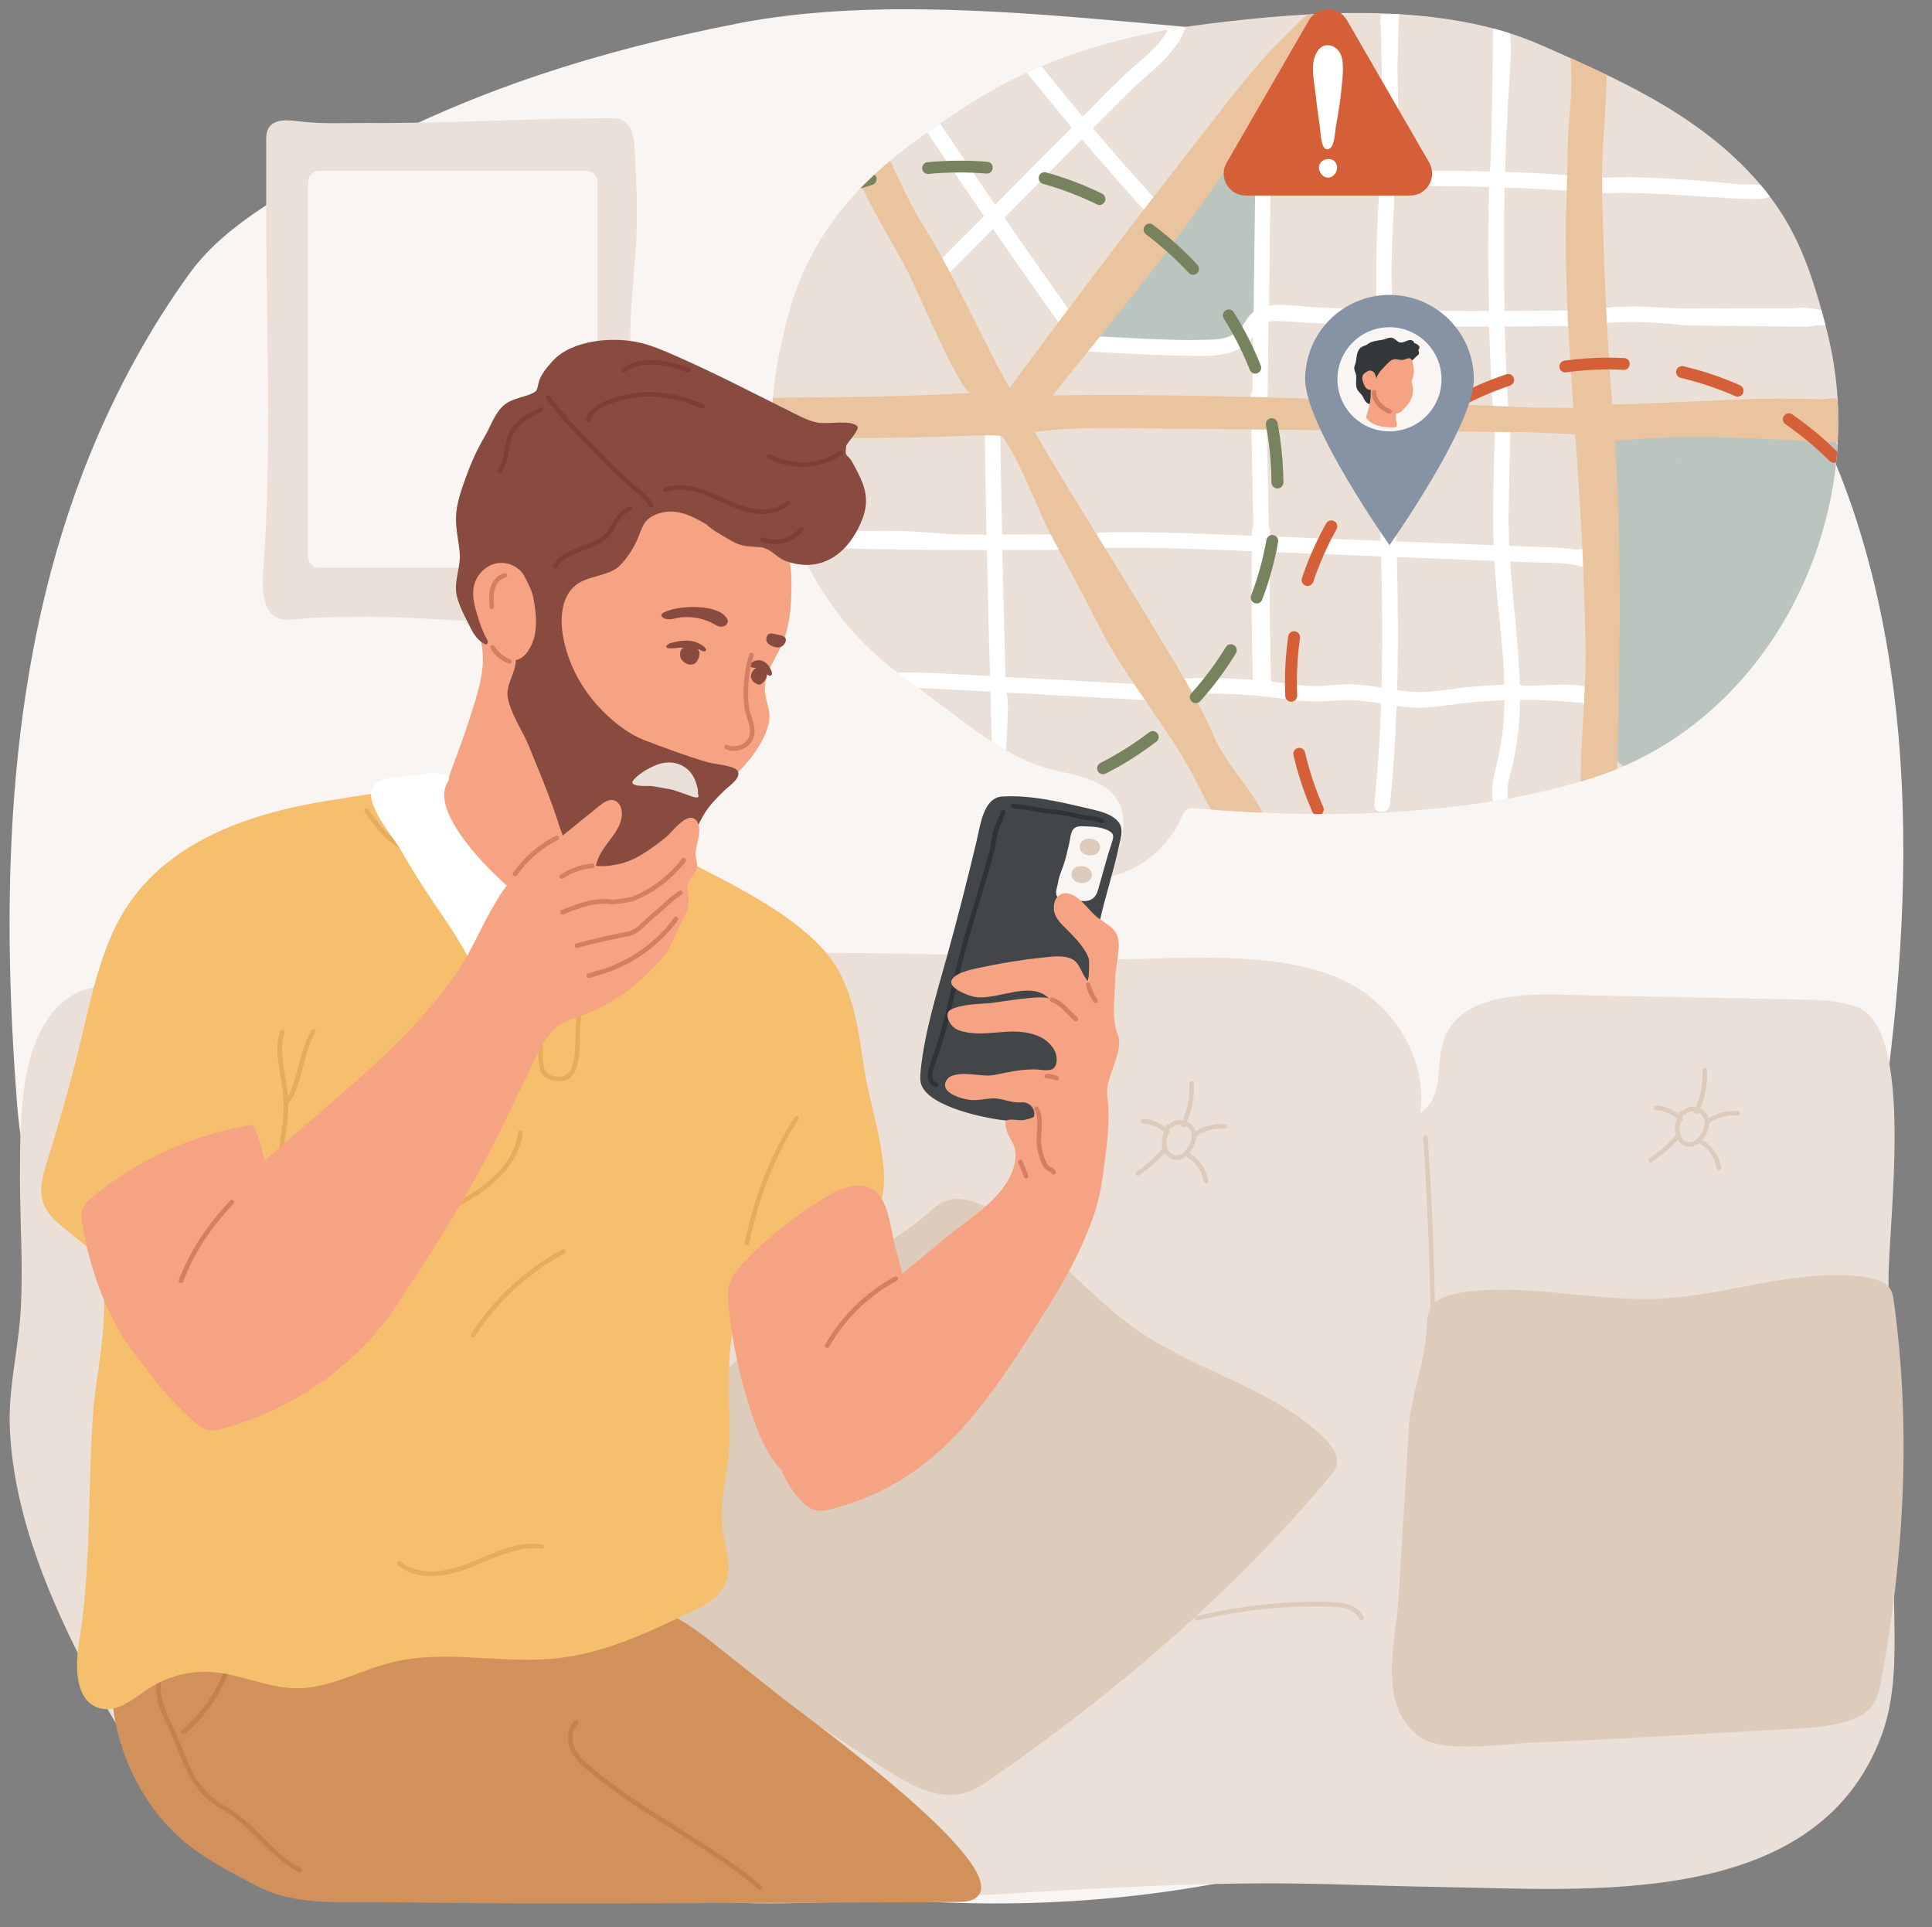 <?xml version="1.0" encoding="UTF-8"?>
<!DOCTYPE svg PUBLIC '-//W3C//DTD SVG 1.0//EN'
          'http://www.w3.org/TR/2001/REC-SVG-20010904/DTD/svg10.dtd'>
<svg height="1861.9" preserveAspectRatio="xMidYMid meet" version="1.0" viewBox="325.7 326.1 1866.8 1861.9" width="1866.8" xmlns="http://www.w3.org/2000/svg" xmlns:xlink="http://www.w3.org/1999/xlink" zoomAndPan="magnify"
><rect x="325.7" y="326.1" width="1866.8" height="1861.9" fill="#808080" stroke="none"/><g
  ><g
    ><path d="M1074.6,342.8c-12.4,1.7-24.7,3.7-36.7,6.1C906,374.7,780.6,413.6,662.4,478.7 c-53.1,29.3-117.1,61.7-152.9,110.7c-38.7,53-71.7,114.1-96.5,174.9c-80.5,197.1-87.3,417.1-70.7,629.6 c4.7,60.7,21.6,110.1,37.7,167.5c19.2,68.7,28.4,135.2,61.2,200c47.1,92.8,129.3,161.2,217.1,213c46,27.1,94.2,50.2,143.3,70.8 c22.6,9.5,51.5,15.6,72.2,28.5c18.1,11.2,29.6,27.8,51,36.8c61.2,25.7,127.7,34.6,193.4,43.2c260.4,34.3,529.2-8,753-154.5 c158.8-103.9,215.3-283.7,250.5-462.6c45.5-231.1,70.8-493.8-6.4-720.6c-51.1-150-153.4-278.4-280.8-364.7 c-110.6-74.9-249.2-89-379.4-100.7C1334.5,339.9,1196.9,326.1,1074.6,342.8z" fill="#F9F5F2"
    /></g
    ><g
    ><g
      ><g
        ><defs
          ><g
            ><path d="M1579.1,1112.3c67.6,1.3,135.2-2.6,202-14.4c28.9-5.2,57.5-11.9,85.4-21 c174.7-56.9,268.3-257.3,224.9-429.4c-9.1-36.3-19.7-72.8-38.2-105.3c-24.8-43.4-63-78-105-105.2c-42-27.1-88-47.4-133.8-67.5 c-95.9-42.1-220.9-32.9-322.3-20.3c-73.5,9.1-146.5,28.8-210.6,65.8c-16.8,9.7-33,20.6-49,31.5 c-75.9,51.6-126.7,105.3-148.4,196.3c-4.8,20-8.9,40.1-10.9,60.5c-9.5,94.9,29.1,193.5,100.5,256.7 c14.8,13.1,30.8,24.7,46.8,36.3c36.1,26.1,77.8,62.9,121.8,73.3c30.1,7.1,67.8,12,68.9,51c0.5,19-8.3,37-17.9,53.4 c32.3-5.6,61.1-28.3,74-58.4c1.3-3.1,2.7-6.4,5.7-7.9c2.2-1.1,4.8-1,7.3-0.7C1513,1109.7,1546.1,1111.6,1579.1,1112.3z" id="a"
            /></g
          ></defs
          ><use fill="#EBE0D7" overflow="visible" xlink:actuate="onLoad" xlink:href="#a" xlink:show="embed" xlink:type="simple"
          /><clipPath id="b"
          ><use overflow="visible" xlink:actuate="onLoad" xlink:href="#a" xlink:show="embed" xlink:type="simple"
          /></clipPath
          ><g clip-path="url(#b)"
          ><g
            ><path d="M1521.6,446.5c-20.4,34.6-40.8,69.4-64.4,102c-11.3,15.7-23.5,30.7-36.6,45 c-13.4,14.5-27.4,28.6-37.9,45.5c-4.9,7.9,1.4,19.2,10.8,18.9c26.6-1.1,53.2-2.2,79.8-3.2c13.3-0.5,26.6-0.8,39.9-1.6 c12.8-0.8,24.1-6.3,25.4-20.4c1.1-12.5,0.1-25.5,0.1-38c0-13.2-0.1-26.4-0.1-39.6c-0.1-26.4-0.1-52.8-0.2-79.2 c0-2.3-0.5-4.3-1.3-6c2.1-3.5,4.1-7,6.2-10.5C1551.4,445.2,1529.7,432.6,1521.6,446.5z" fill="#BAC5BF"
            /></g
            ><g
            ><path d="M1963.9,742.6c-24.1,1.9-48,3.7-71.9,3.7c-7,0-11.7,5.8-12.2,12.5c-0.6,9.4-1.2,18.7-1.7,28.1 c-1.3,1.8-2.6,3.5-4,5.3c-3.2,4.3-1.6,11.6,1.9,15.2c0.3,0.3,0.7,0.6,1,0.9c-1.5,34.4-2,68.8-1.6,103.2 c0.3,25.7,1.2,51.3,2.5,77c0.7,12.8,1.5,25.6,2.5,38.4c0.8,10.5,0.3,22.8,6.4,31.9c8,11.9,21.6,11,34,10.1 c14-0.9,28-1.9,41.9-2.8c22.9-1.5,58.1-68.3,71.7-86.2c11.3-14.9,22.6-29.8,30.8-46.7c10.7-21.9,15.7-46.2,20.5-70.2 c4.7-23.6,9.2-47.3,13.5-71c2.3-12.9,4.6-26.5,0.6-38.9c-1.1-3.5-2.9-7-5.9-9.1c-2.7-1.9-6-2.3-9.2-2.7 C2043.8,736.4,2003.7,739.6,1963.9,742.6z M1945.4,771c-0.3-0.6-0.6-1.1-0.9-1.7c0.5,0.5,1,1,1.4,1.5 C1945.7,770.8,1945.5,770.9,1945.4,771z" fill="#BAC5BF"
            /></g
            ><g
            ><path d="M1795.8,507.8c18.1,0.8,36.1,1.9,54.2,3.3c1.1,1.9,3.2,3.2,6.2,2.9c53.2-4.7,106.1,2.6,159.2,4.3 c6.1,0.2,12.3,0.3,18.1-1.4c1.8-0.5,3.7-1.3,4.4-3.1c1.2-2.9-2-5.7-4.9-7c-9.7-4.1-20.9-1.7-31.2-3c-14.4-1.8-29-2.6-43.4-3.7 c-29.9-2.3-59.9-3.7-89.8-2c-0.8-0.3-1.6-0.6-2.5-0.6c-28.7-2.7-57.4-4.3-86.1-5.3c0.3-12.2,0.8-24.4,1.3-36.6 c0.8-17.9,1.7-35.8,2.9-53.7c1-16.2,2.7-33.4-0.4-49.5c-0.5-2.6-1.3-5.4-3.4-7c-3.4-2.4-8.4-0.1-10.4,3.5 c-2,3.6-1.9,7.9-1.8,12.1c0.3,11.7-1.6,130.8-3.1,130.7c-30.1-0.8-60.3-1-90.5-0.8c0.8-14.4,1.5-28.8,1.9-43.2 c0.6-18.6-0.3-37.2-0.5-55.8c0-4.2,1.3-52.4,1.8-52.4c-5.6,0.2-11.1,0.4-16.7,0.6c-0.3,0-0.7,0-1,0.3c-0.2,0.2-0.3,0.6-0.3,0.9 c-0.7,6.5,0.3,14.1,0.4,20.7c0.4,26.4,1.1,52.8,1.4,79.2c0,3.3,1.4,49.8-2,49.8c-13.9,0.1-27.8,0.2-41.7,0.3 c-21.4,0.2-42.8,0.4-64.2,0.6c0.3-23.1,0.6-46.2,0.9-69.3c0.1-9.7-14.9-9.7-15,0c-0.9,68.2-1.7,136.5-2.6,204.7 c-1.1,0.9-2.2,1.8-3.2,2.8c-4.8,5-7.1,12-12.5,16.4c-9.5,8-23.7,8.2-35.5,8.2c-36.4,0.1-72.9-2.4-109.3-4.2 c-27.1-37.8-53.9-75.8-80.3-114.1c13.1-13.2,26.2-26.4,39.2-39.6c11.9-12,23.9-24.1,35.8-36.1c21.1,24.8,42.6,49.3,64.6,73.4 c6.5,7.2,17.2-3.5,10.6-10.6c-22-24.1-43.6-48.5-64.7-73.4l2.7-2.7c15.6-15.7,31-31.8,47.6-46.5c15.4-13.6,30.9-26.9,38.6-46.4 c3.6-9-11-12.9-14.5-4c-6.5,16.4-21.2,27.9-34,39.2c-16,14-30.7,29.4-45.7,44.5l-4.5,4.5c-11.6-13.9-23.1-27.8-34.4-41.9 c-10.2-12.8-21.6-25.6-26.4-41.6c-2.8-9.2-17.3-5.3-14.5,4c4.9,16.3,15.2,29.5,25.7,42.5c12.1,15.1,24.4,30.2,36.8,45 c0.7,0.9,1.5,1.8,2.2,2.6l-74,74.6c-16.7-24.3-33.3-48.7-49.7-73.2c-13.2-19.7-26.2-39.4-39.2-59.2c-5.3-8.1-18.3-0.5-13,7.6 c29.9,45.6,60.2,90.8,91.1,135.7c-16.4,16.6-32.9,33.2-49.3,49.7c-6.8,6.9,3.8,17.5,10.6,10.6c15.8-15.9,31.6-31.8,47.4-47.8 c13,18.8,26.1,37.6,39.2,56.3c13.6,19.4,27.4,38.6,41.2,57.9c0.4,0.6,0.9,1.1,1.4,1.5c1.2,1.4,3,2.4,5.3,2.5 c33.7,1.6,67.4,3.7,101.2,4.3c13.6,0.2,28,0.8,41.2-3.3c5.7-1.8,11.1-4.4,15.7-8.1c2.5-2,4.4-4.3,6.1-6.8 c-0.2,17.6-0.4,35.1-0.7,52.7c-1,1.2-1.6,2.8-1.6,4.8c0.9,41.9,1.8,83.8,2.6,125.7c-0.9,1.3-1.5,2.9-1.5,4.9c0,1.3,0,2.7,0,4 c-14-0.6-27.9-1.1-41.9-1.7c-34.6-1.4-69.2-2.2-103.8-1.5c-9.7,0.2-9.7,15.2,0,15c48.5-1,97.1,1,145.6,3.1 c-0.4,41.4-0.1,82.8,1,124.3c-24.4-2-48.8-2.3-73.3-1c-4.4,0.2-6.7,3.4-7.2,6.8c-48.6-2.6-97.3-5.3-145.9-7.9 c-4.2-0.2-8.3-0.5-12.5-0.7c-1.2-40.9-2.2-81.7-3.1-122.6c17.1,0,34.3-0.1,51.4-0.1c9.7,0,9.7-15.1,0-15l-51.7,0.1 c-0.8-38.1-1.4-76.3-1.9-114.4c-0.1-9.7-15.2-9.7-15,0c0.5,38.2,1.1,76.3,1.9,114.5c-5.6,0-11.3,0-16.9,0 c-25.4,0-49.7-3.7-75.4-3.7c-31.5,0.1-63,0.2-94.5,0.2c-5.8,0-13.6,1.7-13.9,7.5c-0.4,6.2,8,8.5,14.3,8.5 c55.7,0.7,111.4,2.5,167.1,2.4c6.6,0,13.1,0,19.7,0c0.8,40.6,1.9,81.2,3,121.7c-16.3-0.9-32.7-1.8-49-2.6 c-24.4-1.3-48.8-1.7-72.9,3.1c-9.5,1.9-5.5,16.4,4,14.5c24.3-4.8,49.1-3.6,73.7-2.3c14.9,0.8,29.8,1.6,44.7,2.4 c0.7,23.8,0.5,47.8,2.7,71.5c0.2,2.2,0.4,4.4,1.6,6.3c1.2,1.8,3.5,3.1,5.5,2.4c2.3-0.9,3.1-3.7,3.5-6.2 c1.1-6.6,6.1-72.9,1.7-73.2c4.8,0.3,9.7,0.5,14.5,0.8c50.4,2.7,100.9,5.5,151.3,8.2c5,0.3,7.4-3.7,7.2-7.6 c24.3-0.9,48.6-0.3,72.8,2c12.7,1.2,25.3,3.3,38,4.6c13.1,1.4,25.7,0.5,38.8-0.5c13.5-1,26.7,1,39.8,3.1 c-0.2,5.4-0.4,10.9-0.6,16.3c-1.2,27.1-3.2,54.2-5.9,81.2c-1,9.6,14.1,9.5,15,0c3.3-31.7,5.3-63.4,6.5-95.2 c6.8,1,13.6,1.7,20.5,1.8c12.9,0.2,25.7-2.2,38.5-3.8c13.3-1.6,26.6-2.7,40-3.3c1.7-0.1,3.5-0.1,5.2-0.2 c-0.1,7.4-0.4,14.9-1,22.3c-1,13.1-3.2,26-6.3,38.7c-3.2,12.9-6.2,25.4-3.7,38.7c1.8,9.5,16.3,5.5,14.5-4 c-2.2-11.5,1.9-23,4.5-34.1c2.6-11,4.3-22.2,5.5-33.4c1-9.5,1.4-19,1.5-28.5c20.1-0.1,40.3,0.9,60.3,3c0.7,0.1,4.4,6.8,8.2,7.1 c5.2,0.4,10.3-4,11-9.1c0.1-0.8,0.1-1.5,0.1-2.2c-1.1-23.4-79.6-7.8-79.8-13.9c-0.2-8.3-0.7-16.6-1.2-24.9 c-2.2-31.3-6-62.4-8.1-93.7c6.8,0.3,13.7,0.5,20.5,0.8c14.5,0.6,29.7-0.2,43.9,2.9c8.3,1.8,19.9,7.6,24.3-4.2 c4.6-12.3-12.4-10.7-18.9-11.5c-1.7-0.2-3.1,0.1-4.2,0.7c-11.7-1.8-23.5-2.1-35.3-2.6l-31.2-1.2c-0.4-9.8-0.7-19.6-0.6-29.4 c0.3-26.8,1.1-53.6,1.6-80.4c0.2-9.7-14.8-9.7-15,0c-0.8,36.4-2.3,72.8-1.1,109.2c-30.4-1.2-60.7-2.4-91.1-3.6l-3.1-0.1 c-0.3-10.7-0.7-21.4-1.1-32.1c-1-27.2-2.3-54.3-3.5-81.5c-0.4-9.6-15.5-9.7-15,0c1.7,37.7,3.4,75.4,4.6,113.1 c-35.6-1.4-71.2-2.8-106.9-4.3c0-1.6,0-3.2,0-4.7c0-1.7-0.4-3.1-1.1-4.3c-0.8-39.8-1.7-79.6-2.5-119.4c0.8-1.1,1.3-2.5,1.3-4.3 l0.9-74.7c2.5-0.6,5.1-0.7,7.8-0.7c8.3,0,16.7,0.9,25,1.4c17.3,1,34.7,1.8,52,2.3c6.7,0.2,13.3,0.4,20,0.6 c1.2,24.3,2.3,48.9-1.6,73c-1.5,9.5,13,13.5,14.5,4c4.1-25.4,3.6-51,2.5-76.7c22.9,0.5,45.8,0.7,68.8,0.8c8.1,0,16.1,0,24.2,0 c0,1,0.1,2.1,0.1,3.1c0.7,24.9,1.9,49.7,3.3,74.5c0.6,9.6,15.6,9.7,15,0c-1.5-25.9-2.6-51.8-3.4-77.7 c23.9-0.1,47.8-0.3,71.8-0.6c1.5,0.8,3.3,1.2,5.4,0.7c26-5.8,52.7-5.1,79.1-2.9c7.7,0.6,15.6,1.7,23.3,1.8 c37.2,0.4,74.3,0.8,111.5,1.2c3.5,0,6.3-0.8,9.6-1.2c4.4-0.5,9.1,0.3,13.6,0.1c0.6,0,1.3-0.1,1.5-0.7c0.1-0.2,0.1-0.5,0.1-0.7 c-0.3-3.1-0.7-6.1-1.4-9.1c-0.2-1-0.5-2-1.1-2.8c-1.5-1.9-4.4-1.9-6.8-1.9c-5.7,0-11.1-1.8-16.7-2.2c-4-0.2-8.2,0.7-12.3,0.7 c-11.2,0-22.4,0.1-33.6,0.1c-22.4,0.1-44.7,0.1-67.1,0.2c-15.8,0-31.2-1.6-46.7-2c-9.1-0.2-18.3,0-27.4,0.7 c-6.8,0.5-17.1,4.2-23.6,3.1c-0.5-0.1-1-0.1-1.6-0.1c-25.9,0.3-51.8,0.5-77.7,0.6c-0.9-39.7-0.9-79.5,0-119.2 C1784.9,507.4,1790.4,507.6,1795.8,507.8z M1753.4,867.3c5.4,0.2,10.8,0.4,16.2,0.6c0.3,6,0.7,12,1.3,18.1 c2.9,33.7,7.5,67.6,8.4,101.5c-11.4,0.4-22.9,1.2-34.2,2.3c-13,1.3-25.9,3.6-38.9,4.6c-10.3,0.8-20.4-0.2-30.5-1.6 c1.2-42.8,0.8-85.7-0.3-128.6C1701.3,865.2,1727.4,866.3,1753.4,867.3z M1572.6,860.1c29.2,1.2,58.4,2.3,87.6,3.5 c1.2,42.3,1.5,84.6,0.4,126.8c-9.8-1.6-19.7-3.1-29.7-3.2c-13-0.2-25.8,2.3-38.8,1.7c-12.8-0.6-25.6-2.9-38.3-4.4 c0-0.1,0-0.2,0-0.2c-1.1-41.7-1.4-83.3-1-125C1559.4,859.6,1566,859.8,1572.6,860.1z M1655.9,625.3c-2.3-0.1-4.7-0.1-7-0.2 c-17.4-0.5-34.7-1.2-52.1-2.1c-14.5-0.7-30.4-3.6-44.9-1.6c0.5-38.2,1-76.4,1.4-114.6c35.1-0.3,70.2-0.8,105.3-1.1 C1656.3,545.7,1654.6,585.4,1655.9,625.3z M1764.5,626.5c-31.1,0.1-62.2-0.1-93.2-0.8c-0.6-14.3-1.2-28.6-1-42.9 c0.4-25.7,1.9-51.3,3.3-77c30.3-0.1,60.6,0.1,90.9,0.9C1763.6,546.6,1763.6,586.6,1764.5,626.5z" fill="#FFF"
            /></g
            ><g
            ><path d="M2040.2,750.6c-51.5-2.5-103.3-4.1-154,1.7c0.5,7.3,0.9,14.5,1.3,21.7c5,98.2,3.2,196.5,0.7,294.8 c-0.2,7.9-0.4,15.7-1.3,23.6c-0.4,3.3-0.9,6.7-2.6,9.5c-5.7,9.5-19.6,7.9-30.3,5.2c-3.6-53.5,5.1-107.2,3.7-160.8 c-0.6-24.3-1.3-48.5-2.3-72.7c-1.6-42.6-4.6-85.3-7.6-128c-14.8-0.7-29.6-1.3-44.4-1.9c-21.1-0.2-42.3-0.4-63.4-0.6 c-70.7-0.7-141.3-1.4-212-2.2c-34.9-0.4-69.8-0.7-104.8-1.1c-32.6-0.3-65.4-1-97.8,3.7c38.2,65.4,79.4,129,118.1,194 c19,31.9,40.1,64.4,54.6,98.7c11.1,26.3,30.5,44.5,44.7,69.5c4.4,7.7,7.7,18.6,1.2,24.5c-2.9,2.6-7,3.5-11,3.4 c-11.8-0.1-22.7-7.1-30.4-16.1s-12.7-19.8-17.9-30.4c-27.5-56-70.5-103-97.8-157.7c-15.6-31.3-33-61.8-49-92.8 c-5.4-10.4-37.2-89.1-45.9-89.6c-17.9-1-36,0.4-53.8,0.9c-58.5,1.8-116.5,2-175-0.9c-4.8-0.2-10.1-0.7-13.6-4 c-5.3-5,1.1-18.4,2.2-24.4c0.4-2.3,1-4.7,2.7-6.3c1.9-1.8,4.8-1.9,7.4-1.9c67-0.6,135.2-0.7,201.6-4.7 c-9.1,0.6-53.2-102.5-59.3-114.5c-18.5-36.3-40.4-67.4-54.7-106.8c3.2-6.5,7.8-12.3,13.3-17c1.9-1.6,4-3.1,6.4-3.4 c6-0.8,10.3,5.4,13.1,10.7c11.1,21.2,20.3,44.8,33,65c31,49.3,54,102.9,82.2,154.6c1.2,2.2,2.4,4.4,3.7,6.6 c15.9-21.5,31.8-43,47.8-64.4c43.4-57.9,87.3-115.3,131.9-172.3c29.4-37.5,57.8-76.3,92.3-109.3c7.4-7,12.9-16.1,24.1-15.3 c8.5,0.6,17.2-1.7,25.5,0.6c2.3,0.6-2.7,9.7-3.2,10.4c-2.3,4-5.3,7.6-8.3,11.1c-26.6,31.1-53.4,59.9-76.8,93.6 c-30.5,43.9-60.8,87.6-93.6,129.9c-32.2,41.4-65.3,82.1-98.2,122.9c27.7-0.4,55.3-0.5,83-0.3c126.4,0.8,252.7,6.4,379,12 c13.7,0.2,27.4,0.3,41.2,0.4c-1-14.3-1.9-28.6-2.8-42.8c-3.4-54.8-5.9-109.9-3.6-164.7c1-24.8,0.5-49.4,2.7-74.4 c2.1-24.4,3.6-49.7-2.3-73.3c-3.7-14.9,19.2-21.2,23-6.3c0,0.1,0,0.1,0,0.1c6.9-2,15.7,1.6,15.8,10.9 c0.1,30.5-1.5,62.1-3.8,92.9c-2.2,30.2-1,59.3-0.1,89.6c1.1,36.6,2.7,73.2,4.9,109.7c1.1,18.3,2.5,36.5,3.9,54.8 c0.1,1,126.1-5,137.7-5.2c14.3-0.3,28.6-0.4,42.9-0.2c7.2,0.1,14.4,0.3,21.6,0.6c3.3,0.1,14-2.8,15.2,1.1 c0.7,2.2,0.7,4.6,0.7,6.9c-0.1,11.1-0.2,22.1-0.3,33.2c-9.5,1.1-19.7-0.5-29.2-0.9C2061.5,751.7,2050.9,751.1,2040.2,750.6z" fill="#EAC39F"
            /></g
            ><g
            ><path d="M1865.5,1297.1c-0.1,0-0.2,0-0.3,0c-9.6-0.5-19.3-1.4-28.9-2.8c-9.5-1.3-19-3.1-28.3-5.3 c-3.1-0.7-5-3.8-4.3-6.9c0.7-3.1,3.8-5,6.9-4.3c8.9,2.1,18.1,3.8,27.2,5.1c9.2,1.3,18.6,2.2,27.9,2.7c3.2,0.2,5.6,2.8,5.4,6 C1871,1294.7,1868.5,1297.1,1865.5,1297.1z M1922.1,1294.7c-2.8,0-5.3-2.1-5.7-5c-0.4-3.1,1.8-6,4.9-6.5 c18.4-2.5,36.6-6.8,54.2-12.6c3-1,6.2,0.6,7.3,3.6c1,3-0.6,6.2-3.6,7.2c-18.3,6.1-37.2,10.5-56.2,13.1 C1922.6,1294.6,1922.4,1294.7,1922.1,1294.7z M1755.6,1271.1c-0.8,0-1.6-0.2-2.3-0.5c-17.6-7.8-34.5-17.3-50.4-28.2 c-2.6-1.8-3.3-5.4-1.5-8c1.8-2.6,5.4-3.3,8-1.5c15.3,10.5,31.6,19.7,48.5,27.2c2.9,1.3,4.2,4.7,2.9,7.6 C1759.9,1269.8,1757.8,1271.1,1755.6,1271.1z M2029.2,1259c-2,0-4-1.1-5-3c-1.5-2.8-0.5-6.3,2.2-7.8c16.2-9,31.7-19.5,46-31.3 c2.4-2,6.1-1.7,8.1,0.8c2,2.4,1.7,6.1-0.8,8.1c-14.8,12.3-30.9,23.2-47.7,32.5C2031.1,1258.7,2030.1,1259,2029.2,1259z M1662.7,1207.1c-1.5,0-2.9-0.6-4.1-1.7c-13.6-13.6-25.9-28.6-36.8-44.5c-1.8-2.6-1.1-6.2,1.5-8c2.6-1.8,6.2-1.1,8,1.5 c10.5,15.3,22.4,29.7,35.5,42.9c2.2,2.2,2.2,5.9,0,8.1C1665.6,1206.5,1664.1,1207.1,1662.7,1207.1z M1599,1113.8 c-2.2,0-4.3-1.3-5.2-3.4c-7.8-17.6-13.9-36.1-18.3-54.8c-0.7-3.1,1.2-6.2,4.3-6.9c3.1-0.7,6.2,1.2,6.9,4.3 c4.2,18,10.1,35.8,17.6,52.7c1.3,2.9,0,6.3-2.9,7.6C1600.6,1113.7,1599.8,1113.8,1599,1113.8z M1573.3,1004 c-3.1,0-5.6-2.4-5.7-5.5c-0.2-4.5-0.3-9.1-0.3-13.6c0-14.6,1-29.5,3.1-44.1c0.4-3.1,3.3-5.3,6.5-4.9c3.1,0.4,5.3,3.3,4.9,6.5 c-2,14.1-3,28.4-3,42.5c0,4.3,0.1,8.7,0.3,13.1c0.1,3.2-2.3,5.8-5.5,6C1573.5,1003.9,1573.4,1004,1573.3,1004z M1589.1,892.2 c-0.6,0-1.2-0.1-1.8-0.3c-3-1-4.6-4.3-3.6-7.3c6.1-18.3,14-36,23.4-52.8c1.5-2.8,5-3.8,7.8-2.2c2.8,1.5,3.7,5,2.2,7.8 c-9,16.2-16.6,33.3-22.5,50.9C1593.7,890.7,1591.5,892.2,1589.1,892.2z M1644.2,793.6c-1.3,0-2.6-0.4-3.7-1.3 c-2.4-2-2.8-5.6-0.7-8.1c12.3-14.8,26.1-28.5,40.9-40.7c2.4-2,6.1-1.7,8.1,0.8c2,2.4,1.7,6.1-0.8,8.1 c-14.3,11.8-27.6,25-39.4,39.3C1647.4,792.9,1645.8,793.6,1644.2,793.6z M2097.7,773.2c-1.5,0-2.9-0.6-4.1-1.7 c-13.1-13.1-27.5-25.1-42.7-35.6c-2.6-1.8-3.3-5.4-1.5-8c1.8-2.6,5.4-3.3,8-1.5c15.8,10.9,30.8,23.3,44.4,37 c2.2,2.2,2.2,5.9,0,8.1C2100.6,772.7,2099.2,773.2,2097.7,773.2z M1731.1,721.7c-2,0-4-1.1-5-2.9c-1.5-2.8-0.5-6.3,2.2-7.8 c16.8-9.4,34.6-17.2,52.8-23.3c3-1,6.2,0.6,7.3,3.6c1,3-0.6,6.2-3.6,7.3c-17.6,5.9-34.7,13.4-50.9,22.4 C1733,721.4,1732.1,721.7,1731.1,721.7z M2004.7,709.3c-0.8,0-1.6-0.2-2.3-0.5c-16.9-7.5-34.7-13.4-52.7-17.7 c-3.1-0.7-5-3.8-4.3-6.9c0.7-3.1,3.8-5,6.9-4.3c18.8,4.4,37.2,10.6,54.7,18.4c2.9,1.3,4.2,4.7,2.9,7.6 C2009,708,2006.9,709.3,2004.7,709.3z M1838.2,685.9c-2.8,0-5.3-2.1-5.7-4.9c-0.4-3.1,1.8-6,4.9-6.5c14-1.9,28.3-2.9,42.4-2.9 c5.1,0.1,10.2,0.1,15.2,0.4c3.2,0.2,5.6,2.8,5.4,6c-0.2,3.2-2.8,5.6-6,5.4c-4.9-0.2-9.8-0.4-14.7-0.4 c-13.6,0-27.4,0.9-40.9,2.8C1838.7,685.8,1838.4,685.9,1838.2,685.9z" fill="#D56037"
            /></g
            ><g
            ><path d="M1221.7,482.8c0.1,0,0.2,0,0.3,0c9.6-0.9,19.3-1.4,29-1.5c9.6-0.1,19.2,0.3,28.7,1.1 c3.2,0.3,5.5,3,5.2,6.2c-0.3,3.2-3,5.5-6.2,5.2c-9.2-0.8-18.5-1.2-27.7-1.1c-9.3,0.1-18.7,0.5-28,1.4c-3.2,0.3-6-2-6.3-5.1 C1216.6,486,1218.7,483.2,1221.7,482.8z M1166.1,493.5c2.8-0.4,5.5,1.3,6.3,4.1c0.9,3-0.9,6.2-3.9,7.1 c-17.8,5.2-35.2,12-51.7,20.4c-2.8,1.4-6.3,0.3-7.7-2.5c-1.4-2.8-0.3-6.3,2.5-7.7c17.2-8.7,35.2-15.8,53.7-21.2 C1165.6,493.6,1165.8,493.5,1166.1,493.5z M1334.2,492.5c0.8-0.1,1.6-0.1,2.4,0.2c18.5,5.1,36.7,12,54,20.5 c2.8,1.4,4,4.8,2.6,7.7c-1.4,2.8-4.8,4-7.7,2.6c-16.7-8.2-34.1-14.8-52-19.8c-3-0.8-4.8-4-4-7.1 C1330.1,494.3,1332,492.8,1334.2,492.5z M1065.4,544.4c2-0.3,4.1,0.5,5.4,2.2c1.9,2.5,1.4,6.1-1.1,8 c-14.7,11.3-28.5,24-40.9,37.7c-2.1,2.4-5.7,2.5-8.1,0.4c-2.4-2.1-2.5-5.7-0.4-8.1c12.9-14.3,27.2-27.5,42.4-39.2 C1063.5,544.9,1064.4,544.6,1065.4,544.4z M1435.5,542.2c1.5-0.2,3,0.1,4.3,1.1c15.4,11.5,29.8,24.5,42.9,38.6 c2.1,2.3,2,6-0.3,8.1c-2.3,2.2-5.9,2-8.1-0.3c-12.6-13.6-26.5-26.1-41.3-37.2c-2.5-1.9-3.1-5.5-1.2-8 C1432.7,543.2,1434.1,542.4,1435.5,542.2z M1512.1,625.1c2.2-0.3,4.4,0.6,5.7,2.6c10.3,16.3,19,33.6,26.1,51.5 c1.2,2.9-0.3,6.3-3.2,7.4c-3,1.2-6.3-0.3-7.4-3.2c-6.8-17.2-15.3-33.9-25.1-49.6c-1.7-2.7-0.9-6.2,1.8-7.9 C1510.6,625.5,1511.4,625.3,1512.1,625.1z M1553.6,730.1c3-0.4,5.9,1.6,6.5,4.6c0.9,4.4,1.6,8.9,2.3,13.4 c2.1,14.5,3.3,29.3,3.4,44.1c0,3.2-2.5,5.7-5.7,5.8c-3.2,0-5.7-2.5-5.8-5.7c-0.1-14.2-1.2-28.5-3.2-42.5 c-0.6-4.3-1.4-8.6-2.2-12.9c-0.6-3.1,1.4-6.1,4.5-6.7C1553.4,730.1,1553.5,730.1,1553.6,730.1z M1554.3,843 c0.6-0.1,1.2-0.1,1.8,0c3.1,0.6,5.2,3.5,4.6,6.7c-3.4,19-8.6,37.7-15.4,55.7c-1.1,3-4.4,4.5-7.4,3.3c-3-1.1-4.4-4.4-3.3-7.4 c6.6-17.3,11.6-35.3,14.8-53.6C1549.9,845.2,1551.9,843.3,1554.3,843z M1514.2,948.5c1.3-0.2,2.6,0.1,3.8,0.8 c2.7,1.7,3.6,5.2,1.9,7.9c-10,16.4-21.6,32-34.5,46.3c-2.1,2.3-5.7,2.5-8.1,0.4c-2.4-2.1-2.5-5.7-0.4-8.1 c12.4-13.8,23.6-28.8,33.3-44.6C1511.1,949.7,1512.6,948.8,1514.2,948.5z M1068.5,1035c1.5-0.2,3,0.1,4.3,1.1 c14.9,11.1,30.9,20.8,47.5,29c2.8,1.4,4,4.8,2.6,7.7c-1.4,2.8-4.8,4-7.7,2.6c-17.3-8.5-33.8-18.6-49.3-30.1 c-2.5-1.9-3.1-5.5-1.2-8C1065.7,1036,1067.1,1035.2,1068.5,1035z M1438.7,1032.4c2-0.3,4.1,0.5,5.4,2.2c1.9,2.5,1.5,6.1-1.1,8 c-15.3,11.7-31.7,22.1-48.9,30.8c-2.8,1.4-6.3,0.3-7.7-2.5c-1.4-2.8-0.3-6.3,2.5-7.7c16.5-8.4,32.3-18.3,47.1-29.6 C1436.9,1032.9,1437.8,1032.6,1438.7,1032.4z M1169.9,1084.6c0.8-0.1,1.6-0.1,2.4,0.1c17.8,4.9,36.2,8.2,54.8,9.8 c3.2,0.3,5.5,3,5.2,6.2c-0.3,3.2-3,5.5-6.2,5.2c-19.2-1.6-38.3-5-56.8-10.2c-3.1-0.8-4.8-4-4-7 C1165.8,1086.5,1167.7,1085,1169.9,1084.6z M1338,1083.5c2.8-0.4,5.5,1.3,6.3,4.1c0.9,3-0.9,6.2-3.9,7.1 c-13.6,4-27.6,7-41.6,9.1c-5,0.7-10.1,1.4-15.1,1.9c-3.1,0.3-6-2-6.3-5.1c-0.3-3.2,2-5.9,5.1-6.3c4.8-0.5,9.8-1.1,14.6-1.8 c13.5-2,27-4.9,40-8.7C1337.5,1083.6,1337.8,1083.5,1338,1083.5z" fill="#77835E"
            /></g
            ><g
            ><g
              ><path d="M1749.8,692.5c0,45-81.5,160.2-81.5,160.2s-81.5-115.2-81.5-160.2s36.5-81.5,81.5-81.5 C1713.3,611,1749.8,647.5,1749.8,692.5z" fill="#8693A5"
              /></g
              ><g
              ><defs
                ><g
                  ><circle cx="1668.3" cy="692.5" id="c" r="50.3" transform="rotate(-45.001 1668.299 692.52)"
                  /></g
                ></defs
                ><use fill="#F9F5F2" overflow="visible" xlink:actuate="onLoad" xlink:href="#c" xlink:show="embed" xlink:type="simple"
                /><clipPath id="d"
                ><use overflow="visible" xlink:actuate="onLoad" xlink:href="#c" xlink:show="embed" xlink:type="simple"
                /></clipPath
                ><g clip-path="url(#d)"
                ><g
                  ><path d="M1651,716c-0.5,0.3-1.2,0.4-2.2,0.3c-2.1-0.3-3.7-2.1-4.7-4c-1-1.9-1.8-3.9-3.3-5.5 c-2.7-2.7-4.4-4.5-4.7-8.5c-0.2-2.9,0.1-5.6,0.1-8.4c0-3.2-2.4-5.9-1.9-9.2c0.2-1.2,0.8-2.3,1.1-3.4 c1.4-4.8,0.6-10.3,4.1-14.4c1.8-2.1,3.8-2.4,6.1-3.4c1.7-0.8,3.1-2.2,5-2.9c3.4-1.3,7.2-1.5,10.7-2.2 c3.8-0.7,7.3-3.3,11.1-1.3c2.1,1.1,3.6,3.3,5.8,3.8c1.8,0.4,3.6-0.2,5.3-0.9c1.7-0.7,3.4-1.5,5.2-1.4 c1.8,0.1,3.7,1.6,3.5,3.4c0.1-1.2,4.8,1.6,5,3.1c0.2,1.3-0.4,2.6-1.4,3.5c0.7-0.7,1.1,2.7,1,3.1c-0.5,1.3-2.1,2.3-3.1,3.3 c-2.4,2.4-4.9,4.8-7.8,6.6c-3.6,2.3-7.5,4.1-10.7,6.9c-3.2,2.8-5.4,6.5-7.9,9.9c-2.5,3.4-5.4,6.8-9.2,8.4 c-2.7,1.2-2.3,3.3-4.2,5.6C1652.4,710.3,1653.2,714.7,1651,716z" fill="#33373A"
                  /></g
                  ><g
                  ><g
                    ><path d="M1691.8,683.5c0.1,2.7-0.3,5.4-1.4,8.5c-0.3,0.9-0.7,1.9-0.7,2.9c0,1.1,0.4,2.1,0.7,3.2 c1.3,4.8,0.6,10-1.6,14.4c-1.8,3.5-4.2,6.1-6.9,8.9c-1.2,1.3-2.5,2.7-4.1,3.5c-4.8,2.4-11.2-2.8-15.5-4.5 c-3.4-1.3-7.8-4.3-9.1-7.7c-0.3-0.8-3.2-9.9-2.9-10c-1.6,0.3-3.4-0.5-4.5-1.7c-1.2-1.2-1.9-2.8-2.5-4.3 c-1.1-2.7-2-5.8-0.6-8.3c0.5-0.9,1.3-1.5,2.1-2.1c1.5-1.2,3.2-2.4,5.1-2.2c1.9,0.1,3.4,1.5,4.3,3.1 c0.9,1.6,1.1,3.4,1.5,5.2c-0.4-2.2,3.2-7.1,4.6-8.7c2.4-2.6,4.8-5.3,7.4-7.7c1.7-1.5,3.7-3,6-2.9c2.4,0.1,4.8,0.9,7.3,0.7 c2.1-0.2,4.3-1.6,6.4-1.6c2.1,0,2.7,2.2,3.3,4C1691.2,678.9,1691.7,681.2,1691.8,683.5z" fill="#F6A383"
                    /></g
                    ><g
                    ><path d="M1674.5,731.5c0.2,2.6,2.8,7.3-1.5,7.4c-4.6,0.1-9.2,0-13.6-1c-4.4-1-8.8-3-12-6.2 c-0.8-0.8-1.6-1.8-1.6-2.9c0-0.6,0.2-1.2,0.4-1.8c2.4-6.6,4.1-13.8,3.9-20.9c0-1.2-0.1-2.5,0.8-3.4c0.7-0.8,1.8-1,2.8-0.7 c1,0.3,1.8,1,2.4,1.8c0.4,0.6,0.8,1.2,1.3,1.7c2.1,1.8,6.2,2.4,8.6,4.1c1.6,1.1,3,2.3,4.5,3.5c1.5,1.2,4.3,2.4,5.3,4.2 c1,1.9-0.1,4.5-0.7,6.5C1674.6,726.3,1674.3,728.9,1674.5,731.5z" fill="#F6A383"
                    /></g
                    ><g
                    ><path d="M1668.4,725.7c-0.3,0-0.5,0-0.8-0.1c-6.8-2.5-12.6-8-15.4-14.6c-0.7-1.7-1.6-4.2-0.8-6.8 c0.3-1.2,1.6-1.8,2.7-1.5c1.2,0.3,1.8,1.6,1.5,2.7c-0.3,0.9-0.1,2.2,0.7,3.9c2.4,5.6,7.2,10.1,12.9,12.2 c1.1,0.4,1.7,1.7,1.3,2.8C1670.1,725.1,1669.3,725.7,1668.4,725.7z" fill="#D67E63"
                    /></g
                  ></g
                ></g
              ></g
            ></g
          ></g
        ></g
      ></g
      ><g
      ><g
        ><path d="M1590.5,345.6l-79.5,137.6c-8.2,14.1,2,31.8,18.4,31.8h158.9c16.3,0,26.5-17.7,18.4-31.8l-79.5-137.6 C1619.1,331.5,1598.7,331.5,1590.5,345.6z" fill="#D56037"
        /></g
        ><g fill="#FFF"
        ><path d="M1614,371c-5.6-2.7-11.6-1-15,4.1c-8,11.9-3.6,28.1-2.2,41.3c1.3,11.3,2.7,22.5,4.4,33.7 c0.6,3.8,0.9,25.1,9.6,19.3c4.6-3.1,4.8-16.4,5.8-21.5c2.4-13.2,4.5-26.5,5.7-39.8c0.7-7,1.4-14.2,0.8-21.2 C1622.6,380.4,1620.1,374,1614,371z"
          /><path d="M1614.8,481.5c-1.5-1.3-3.5-1.8-5.5-1.8c-9.3,0.4-12.2,9.8-5.5,16c2.6,2.4,6.5,2.6,9.4,0.7 c2.9-2,4.8-5.7,4.4-9.2C1617.3,485,1616.5,482.9,1614.8,481.5z"
        /></g
      ></g
    ></g
    ><g
    ><g
      ><path d="M918,927.4c-30.2,0-60.4,0-90.7,0c-52.5,0-104.9-6.2-157.8-5.4c-20.7,0.3-41.7,0.4-62.2,2.6 c-23.2,2.5-27.5-16.5-27.7-36.2c0-3.7,0.2-7.5,0.5-11.2c8.5-115,2.8-233,2.8-348.8c0-22.7,0-45.3,0-68c0-20.3,17.5-18.8,31.3-17.1 c22.1,2.8,45.7,1.5,68,1.6c78.7,0.5,157.1-4.6,235.8-4.6c20.1,0,20.4,20.8,21.2,35.5c1.4,23.9,2.4,47.8,1.7,71.7 c-1.2,38.2-7.2,76.2-6,114.5c1.2,37.5,3.2,74.6,3.2,112.2c0,44.3,0,88.7,0,133C938.1,918.5,929.1,927.4,918,927.4z" fill="#EBE0D7"
      /></g
      ><g
      ><path d="M892.3,874.7H634.3c-6,0-10.9-4.9-10.9-10.9V502c0-6,4.9-10.9,10.9-10.9h257.9c6,0,10.9,4.9,10.9,10.9 v361.8C903.1,869.8,898.3,874.7,892.3,874.7z" fill="#F9F5F2"
      /></g
    ></g
    ><g
    ><g
      ><path d="M357.9,1338.7c-3.1,8.8-5.4,18-7,26.9c-5.8,32.6-5.9,65.9-5.9,98.9c0,43.9,3.5,89.3,0.3,133.1 c-2.8,37.1-12,72.4-10,110.5c4.4,84.5,39.2,165,77.9,239c14.8,28.3,30.5,56.3,51,80.8c48.1,57.4,118.6,89.4,190.6,105.1 c80.5,17.6,159.7,0.1,240.7,11.8c35,5.1,69.7,12.3,104.8,16.5c35.7,4.3,71.4,3.8,107.2,3c73.3-1.6,146.4-6.2,219.6-10.5 c72.5-4.2,145.1-8,217.8-8.3c57-0.2,113.9,2.6,170.9,3.5c141.7,2.1,365.2,23.2,428-146.5c13.4-36.2,12.9-75.9,12.3-114.5 c-1.9-107.6-3.7-215.3-5.6-322.9c-0.9-54.5,26.8-246.4-31-266.4c-18.3-6.3-38-6.8-57.3-7.1c-68.1-1.3-136.3-2.7-204.4-4 c-40.1-0.8-109.6-7-133.4,34.6c-14.4,25.3-0.2,61.8-26.4,79.1c5.7-42.2-14.2-86.3-51.7-114.6c-67.5-51-192.9-30.8-277.2-34.1 c-126.3-4.9-254.8-8.7-381.2-3.4c-107.5,4.5-178.9,45.7-174.4,144.2c0-34-27.3-64.8-61.6-82.5c-34.3-17.7-74.7-24.5-114.4-29.5 c-62.6-7.8-128.4-2.6-191.4-3c-13.5-0.1-27.3-0.1-40,4.3C382,1291.3,366.7,1313.8,357.9,1338.7z" fill="#EBE0D7"
      /></g
      ><g
      ><path d="M1694.3,1990.8c-0.1,0-0.1,0-0.2,0c-1.2-0.1-2.1-1.2-2-2.4c18.4-186.6,21.3-376.1,8.8-563.2 c-0.1-1.2,0.8-2.3,2.1-2.3c1.2-0.1,2.3,0.8,2.3,2.1c12.5,187.3,9.6,377-8.8,563.9C1696.4,1990,1695.5,1990.8,1694.3,1990.8z" fill="#DDCBBC"
      /></g
      ><g
      ><path d="M1482.3,1891.8c-1,0-1.9-0.7-2.1-1.7c-0.3-1.2,0.4-2.4,1.6-2.7c42.4-10.3,86.1-14.9,129.8-13.7 c17.4,0.5,27.7,5.2,31.6,14.5c0.5,1.1,0,2.4-1.2,2.9c-1.1,0.5-2.4,0-2.9-1.2c-3.2-7.5-12.2-11.3-27.7-11.8 c-43.3-1.2-86.5,3.3-128.6,13.5C1482.6,1891.8,1482.5,1891.8,1482.3,1891.8z" fill="#DDCBBC"
      /></g
      ><g
      ><path d="M2140.3,1962.8c1.3-3.9,2.1-8,2.9-12c22.8-121.6,29.2-248,12.2-368.9c-0.6-4.1-1.4-8.4-4.3-12 c-5.8-7-18.1-9.7-29.6-10.9c-63.8-6.4-126.4,18.3-190.9,21.6c-62.7,3.1-125.2-14.2-187.3-6.6c-12,1.5-24.8,4.3-31.9,11.3 c-6.2,6.1-6.7,14-7,21.5c-1.3,35.3-15.6,66.4-17.6,101.1c-3.2,54.2-6.5,108.4-9.7,162.6c-2.3,38.5-21.4,100.7,18.8,132.5 c22.5,17.8,82.1,7.5,113.3,6.4c45.3-1.7,90.6-4.3,135.8-6.8c39.4-2.2,78.8-4.5,118.3-6.7c25.6-1.5,54.9-4.4,69.3-19.4 C2136.3,1972.3,2138.7,1967.6,2140.3,1962.8z" fill="#DDCBBC"
      /></g
      ><g
      ><path d="M1269.3,2053.5c4.5-2.4,8.6-5.2,12.7-8c123.6-85.2,238-184.2,328.7-293.2c3.1-3.7,6.1-7.7,6.8-12.4 c1.4-9.2-6.3-19-14.7-26.9c-46.2-44.1-118.4-62.1-173.6-98.8c-53.6-35.7-89.4-87.8-146.3-119.5c-11-6.1-23.9-11.6-35.7-10.3 c-10.3,1.2-17.6,7.3-24.2,13.2c-31.5,27.9-70,44.6-101.7,71.6c-49.5,42.2-98.9,84.4-148.4,126.6c-35.1,30-104.4,69-99.3,119.4 c2.9,28.2,60.2,56.2,86.4,74.2c38.2,26.2,77.2,51.7,116.2,77.2c33.9,22.2,67.9,44.4,101.8,66.6c22,14.4,48.3,29.9,73,26.4 C1257.9,2058.7,1263.8,2056.4,1269.3,2053.5z" fill="#DDCBBC"
      /></g
      ><g fill="#DDCBBC"
      ><path d="M1958.1,1433.9c-0.6,0-1.2,0-1.8-0.1c-7.2-1.1-11.6-8.5-12.1-14.9c-0.5-6.5,1.9-12.7,4.1-18.1 c0.4-1.1,1.7-1.7,2.9-1.2c3.8-3.8,9.6-5.3,14.7-3.9c5.2,1.4,9.5,5.7,10.9,10.9c1.7,6.3-0.9,12.6-3.4,16.7 C1970.2,1428.6,1964.7,1433.9,1958.1,1433.9z M1952,1403.4c-1.9,4.7-3.8,10-3.4,15.2c0.4,4.7,3.4,10.1,8.4,10.8 c5.2,0.8,9.9-3.8,12.6-8.4c2-3.4,4.2-8.5,2.9-13.3c-1-3.7-4.1-6.8-7.8-7.8c-3.7-1-7.9,0.2-10.6,2.9 C1953.6,1403.4,1952.8,1403.6,1952,1403.4z"
        /><path d="M1964.8,1402.3c-0.3,0-0.6-0.1-1-0.2c-1.1-0.5-1.6-1.8-1-2.9c5.8-12.2,8.6-25.7,7.9-39.2 c-0.1-1.2,0.9-2.2,2.1-2.3c1.2-0.1,2.2,0.9,2.3,2.1c0.7,14.2-2.2,28.5-8.4,41.3C1966.4,1401.8,1965.6,1402.3,1964.8,1402.3z"
        /><path d="M1949.5,1409.6c-0.6,0-1.2-0.2-1.6-0.7c-5.6-6.1-13.8-10-22.1-10.3c-1.2,0-2.2-1.1-2.1-2.3 c0-1.2,1.1-2.2,2.3-2.1c9.6,0.4,18.8,4.7,25.2,11.8c0.8,0.9,0.8,2.3-0.1,3.1C1950.6,1409.4,1950,1409.6,1949.5,1409.6z"
        /><path d="M1920.9,1449.2c-0.7,0-1.4-0.3-1.8-1c-0.7-1-0.4-2.4,0.6-3.1c9.4-6.4,17.9-14,25.4-22.5 c0.8-0.9,2.2-1,3.1-0.2c0.9,0.8,1,2.2,0.2,3.1c-7.8,8.8-16.6,16.6-26.3,23.2C1921.7,1449.1,1921.3,1449.2,1920.9,1449.2z"
        /><path d="M1986.8,1456.6c-1.1,0-2-0.8-2.2-1.9c-1.7-10.4-8.6-19.9-18-24.7c-1.1-0.6-1.5-1.9-1-3 c0.6-1.1,1.9-1.5,3-1c10.6,5.5,18.4,16.2,20.3,28c0.2,1.2-0.6,2.3-1.8,2.5C1987.1,1456.6,1987,1456.6,1986.8,1456.6z"
        /><path d="M1975.1,1412.1c-0.7,0-1.4-0.3-1.8-0.9c-0.7-1-0.5-2.4,0.5-3.1c8.9-6.4,20.2-9.6,31.2-8.8 c1.2,0.1,2.1,1.2,2,2.4c-0.1,1.2-1.1,2.1-2.4,2c-9.9-0.8-20.2,2.1-28.2,7.9C1976,1412,1975.6,1412.1,1975.1,1412.1z"
      /></g
      ><g fill="#DDCBBC"
      ><path d="M1462.3,1446.7c-0.6,0-1.2,0-1.8-0.1c-7.2-1.1-11.6-8.5-12.1-14.9c-0.5-6.5,1.9-12.7,4.1-18.1 c0.4-1.1,1.7-1.7,2.9-1.2c3.8-3.8,9.6-5.3,14.7-3.9c5.2,1.4,9.5,5.7,10.9,10.9c1.7,6.3-0.9,12.6-3.4,16.7 C1474.5,1441.4,1468.9,1446.7,1462.3,1446.7z M1456.3,1416.2c-1.9,4.7-3.8,10-3.4,15.2c0.4,4.7,3.4,10.1,8.4,10.8 c5.2,0.8,9.9-3.8,12.6-8.4c2-3.4,4.2-8.5,2.9-13.3c-1-3.7-4.1-6.8-7.8-7.8c-3.7-1-7.9,0.2-10.6,2.9 C1457.8,1416.2,1457,1416.4,1456.3,1416.2z"
        /><path d="M1469,1415.1c-0.3,0-0.6-0.1-1-0.2c-1.1-0.5-1.6-1.8-1-2.9c5.8-12.2,8.6-25.7,7.9-39.2 c-0.1-1.2,0.9-2.2,2.1-2.3c1.2-0.1,2.2,0.9,2.3,2.1c0.7,14.2-2.2,28.5-8.4,41.3C1470.6,1414.7,1469.8,1415.1,1469,1415.1z"
        /><path d="M1453.8,1422.4c-0.6,0-1.2-0.2-1.6-0.7c-5.6-6.1-13.8-10-22.1-10.3c-1.2,0-2.2-1.1-2.1-2.3 c0-1.2,1.1-2.2,2.3-2.1c9.6,0.4,18.8,4.7,25.2,11.8c0.8,0.9,0.8,2.3-0.1,3.1C1454.8,1422.2,1454.3,1422.4,1453.8,1422.4z"
        /><path d="M1425.1,1462c-0.7,0-1.4-0.3-1.8-1c-0.7-1-0.4-2.4,0.6-3.1c9.4-6.4,17.9-14,25.4-22.5 c0.8-0.9,2.2-1,3.1-0.2c0.9,0.8,1,2.2,0.2,3.1c-7.8,8.8-16.6,16.6-26.3,23.2C1426,1461.9,1425.5,1462,1425.1,1462z"
        /><path d="M1491.1,1469.4c-1.1,0-2-0.8-2.2-1.9c-1.7-10.4-8.6-19.9-18-24.7c-1.1-0.6-1.5-1.9-1-3 c0.6-1.1,1.9-1.5,3-1c10.6,5.5,18.4,16.2,20.3,28c0.2,1.2-0.6,2.3-1.8,2.5C1491.3,1469.4,1491.2,1469.4,1491.1,1469.4z"
        /><path d="M1479.4,1424.9c-0.7,0-1.4-0.3-1.8-0.9c-0.7-1-0.5-2.4,0.5-3.1c8.9-6.4,20.2-9.6,31.2-8.8 c1.2,0.1,2.1,1.2,2,2.4c-0.1,1.2-1.1,2.2-2.4,2c-9.9-0.8-20.2,2.1-28.2,7.9C1480.3,1424.8,1479.8,1424.9,1479.4,1424.9z"
      /></g
    ></g
    ><g
    ><g
      ><g
        ><g
          ><path d="M527.4,2122.2c14.9,9.5,30.7,17.6,46.4,25.8c37.4,19.3,75.8,15,117.3,15.6c46.1,0.7,92.3,1.1,138.5,1.3 c90.7,0.4,181.4-0.6,272.2-0.6c31.8-0.2,63.6-0.3,95.4-0.5c17.6-0.1,35.3-0.2,52.9-0.3c7.2,0,15.2-0.4,20.3-5.5 c31.5-31.4-164.1-172-188.4-191.3c-23.7-18.7-47.3-37.5-71-56.2c-50.5-40-89.9-45.2-148.3-57.6 c-64.1-13.6-123.9-33.5-190.4-34.9c-64.8-1.4-179.5-14.7-217.7,51.7c-45.2,78.5-13.5,187,53.8,239.2 C514.6,2113.8,520.9,2118.1,527.4,2122.2z" fill="#D2915B"
          /></g
          ><g
          ><path d="M1060,2151.7c-0.5,0-1-0.2-1.4-0.5c-25.1-21.3-53.8-39.4-81.6-56.8c-27.3-17.1-55.5-34.9-81-56 c-7.6-6.3-14.8-12.7-18.8-21.4c-3.9-8.3-4.4-20.8,3.6-28.3c0.9-0.8,2.3-0.8,3.1,0.1c0.8,0.9,0.8,2.3-0.1,3.1 c-6.1,5.8-6,16.1-2.6,23.2c3.6,7.8,10.4,13.9,17.6,19.8c25.3,21,53.3,38.6,80.5,55.7c27.9,17.5,56.8,35.7,82.1,57.2 c0.9,0.8,1,2.2,0.3,3.1C1061.2,2151.4,1060.6,2151.7,1060,2151.7z" fill="#C4804D"
          /></g
          ><g
          ><path d="M503.2,2001.5c-0.6,0-1.2-0.3-1.7-0.8c-0.8-0.9-0.7-2.3,0.2-3.1c16.8-14.4,30.3-32.8,39-53.2 c7.4-17.5,12.1-37.8,14.7-63.9c1.4-14,2-28.3,2-42.4c0-1.2,1-2.2,2.2-2.2c0,0,0,0,0,0c1.2,0,2.2,1,2.2,2.2 c0.1,14.2-0.6,28.7-2,42.9c-2.6,26.6-7.4,47.3-15,65.2c-9,21-22.8,40-40.2,54.8C504.2,2001.3,503.7,2001.5,503.2,2001.5z" fill="#C4804D"
          /></g
          ><g
          ><path d="M615.3,2134.9c-0.3,0-0.7-0.1-1-0.2c-14.6-7.5-26.4-19.3-37.8-30.7c-9.1-9.1-18.4-18.5-29.2-25.5 c-2.1-1.4-4.3-2.7-6.4-4c-3.3-2-6.7-4.1-9.9-6.4c-18.6-13.7-26.6-34-34.3-53.5c-2.1-5.4-4.3-10.9-6.6-16.2 c-6.6-13.1-13.4-26.8-13.4-40.6c0-11.7-1.3-23.4-2.6-34.6c-2.1-18.2-4.2-37-0.8-56.6c0.2-1.2,1.3-2,2.6-1.8 c1.2,0.2,2,1.4,1.8,2.6c-3.3,19-1.3,36.6,0.8,55.3c1.3,11.4,2.6,23.1,2.6,35.1c0,12.7,6.6,25.9,13,38.7 c2.4,5.5,4.6,11.1,6.8,16.5c7.8,19.9,15.2,38.6,32.8,51.6c3,2.2,6.4,4.2,9.6,6.2c2.2,1.3,4.4,2.6,6.5,4.1 c11.1,7.3,20.6,16.9,29.9,26.1c11.1,11.2,22.7,22.7,36.7,29.9c1.1,0.6,1.5,1.9,1,3C616.9,2134.5,616.1,2134.9,615.3,2134.9z" fill="#C4804D"
          /></g
        ></g
      ></g
      ><g
      ><g
        ><g
          ><g
            ><path d="M386.2,1397.8c5.9-20.4,11.4-40.9,16.4-61.6c8.8-36.8,16.4-74.2,31.8-108.7 c36.6-82.4,123.2-114.2,207.2-127.7c64.2-10.3,125.3-21.7,189-4.4c29.7,8.1,59.4,15.4,88.1,26.3c13.3,5.1,25.8,12.1,38.3,19 c52.7,29.5,126.6,59,166.7,105.5c27,31.3,31.5,76,37.5,115.2c5.4,35.2,27.5,95.2,14.8,128.7c-5.9,15.5-20.8,25.4-34.8,34.2 c-21.5,13.5-42.9,27-64.4,40.4c-13.7,8.6-27.9,17.7-36.2,31.6c-8.8,14.7-9.7,32.6-10.3,49.7c-1,25,0.7,50.5,0,75 c-0.7,26.8-9.3,52.4-6.7,79.6c2.1,21.9,13.4,43.5-2.1,63.6c-6.8,8.8-17.2,13.9-27.3,18.7c-41.3,19.8-83.7,40-129.2,45.1 c-53.5,6.1-108.7-8.9-161,4.1c-31,7.7-60.1,25.2-92,25c-27.5-0.2-53.3-13.6-80.7-15.7c-21.4-1.6-43.2,3.9-61.3,15.5 c-14.9,9.6-30.5,24-47.7,19.5c-23.7-6.2-24.2-39.1-20.3-63.3c12.5-77,8-152.6,14.3-229.5c3.1-37.4,24.9-125.6-7.6-153.8 c-29.1-25.2-52.1-32.7-39.6-74.6C374.9,1436.3,380.7,1417.1,386.2,1397.8z" fill="#F6BF6D"
            /></g
            ><g
            ><path d="M883.3,1201.5c-1.1,0-2.1-0.8-2.2-2c-0.1-1.2,0.7-2.3,1.9-2.4c16.2-1.9,30.9-7.9,44.4-14.2 c6.1-2.8,13.1-6.1,17.7-11.3c0.7-0.8,1.4-1.6,2.1-2.3c5.3-5.9,6.2-7,6-15.7c0-1.2,0.9-2.2,2.2-2.3c1.2-0.1,2.2,0.9,2.3,2.2 c0.2,10.4-1.6,12.5-7.1,18.7c-0.6,0.7-1.3,1.4-2,2.3c-5.2,6-12.6,9.4-19.1,12.4c-13.8,6.4-28.9,12.6-45.7,14.6 C883.5,1201.5,883.4,1201.5,883.3,1201.5z" fill="#E5AB5E"
            /></g
            ><g
            ><path d="M595.1,1474.3c-0.1,0-0.1,0-0.2,0c-1.2-0.1-2.1-1.2-2-2.4c0.5-5.7,0.9-11.3,1.2-16.7 c0.9-13,1.7-25.3,3.9-38.6c1.9-11.8,2.2-23.9,0.9-35.8c-0.5-4.9-1.4-9.8-2.2-14.7c-2.4-14.4-4.9-29.4-0.5-43.6 c0.4-1.2,1.6-1.8,2.8-1.5c1.2,0.4,1.8,1.6,1.5,2.8c-4.1,13.3-1.7,27.7,0.6,41.6c0.8,4.9,1.7,9.9,2.2,14.9 c1.4,12.3,1.1,24.8-0.9,37c-2.1,13-2.9,25.2-3.8,38.2c-0.4,5.5-0.7,11.1-1.2,16.8C597.2,1473.5,596.3,1474.3,595.1,1474.3z" fill="#E5AB5E"
            /></g
            ><g
            ><path d="M742,1848.7c-11.4,0-22.5-2.8-31.7-10.5c-0.9-0.8-1.1-2.2-0.3-3.1c0.8-0.9,2.2-1.1,3.1-0.3 c19.5,16.2,49.9,7.7,66.3,1.2c3.7-1.5,7.5-3.1,11.3-4.7c18.8-8,38.3-16.2,58.7-13.4c1.2,0.2,2.1,1.3,1.9,2.5 c-0.2,1.2-1.3,2-2.5,1.9c-19.2-2.6-38.1,5.4-56.4,13.1c-3.8,1.6-7.6,3.2-11.3,4.7C769.5,1844.7,755.6,1848.7,742,1848.7z" fill="#E5AB5E"
            /></g
            ><g
            ><path d="M692.4,1537.5c-0.5,0-1.1-0.2-1.5-0.6c-0.9-0.8-0.9-2.2-0.1-3.1c16.2-17.1,37.7-27.6,58.6-37.8 c6.8-3.3,13.9-6.7,20.6-10.3c23.8-12.7,52.8-34.5,56.3-66c0.1-1.2,1.2-2.1,2.4-2c1.2,0.1,2.1,1.2,2,2.4 c-3.6,33.4-33.8,56.2-58.6,69.4c-6.8,3.6-13.9,7.1-20.8,10.4c-20.5,10-41.7,20.3-57.3,36.8 C693.6,1537.3,693,1537.5,692.4,1537.5z" fill="#E5AB5E"
            /></g
            ><g
            ><path d="M782.6,1618.1c-0.4,0-0.8-0.1-1.2-0.4c-1-0.7-1.3-2-0.6-3.1c22.1-33.9,52.5-62.1,88.1-81.4 c1.1-0.6,2.4-0.2,3,0.9c0.6,1.1,0.2,2.4-0.9,3c-34.9,19-64.8,46.6-86.5,79.9C784,1617.7,783.3,1618.1,782.6,1618.1z" fill="#E5AB5E"
            /></g
            ><g
            ><path d="M1047.5,1529c-0.1,0-0.3,0-0.5,0c-1.2-0.2-2-1.4-1.7-2.6c9.7-46.2,25.5-85.9,48.2-121.3 c0.7-1,2-1.3,3-0.7c1,0.7,1.3,2,0.7,3c-22.5,35-38,74.2-47.6,119.9C1049.4,1528.3,1048.5,1529,1047.5,1529z" fill="#E5AB5E"
            /></g
            ><g
            ><path d="M601.9,1393.9c-0.5,0-1-0.2-1.5-0.5c-0.9-0.8-1-2.2-0.2-3.1c7-7.9,10.2-20.3,13.6-33.4 c3.1-12.1,6.4-24.6,12.9-35.7c0.6-1.1,2-1.4,3-0.8c1.1,0.6,1.4,2,0.8,3c-6.2,10.6-9.3,22.8-12.4,34.6 c-3.5,13.6-6.9,26.5-14.5,35.2C603.1,1393.7,602.5,1393.9,601.9,1393.9z" fill="#E5AB5E"
            /></g
            ><g
            ><path d="M866.2,1370.4c-10,0-16.3-3.6-18.7-10.6c-1.6-4.8-1.7-9.9-1.7-14.5c-0.1-16.7,0.9-32.9,2.9-49.6 c1.9-15.8,2.3-32,1.1-47.9c-0.6-7.7-1.5-15.5-2.8-23.2c-0.4-2.1-0.6-4.4-0.8-6.6c-0.4-3.9-0.7-7.9-1.9-11.2 c-1.4-3.8-3.1-5.3-6.7-5.8c-5-0.7-9.9-2.5-14.6-4.3l-0.8-0.3c-4.1-1.5-8.2-3.2-12.2-4.8c-5.5-2.3-11.3-4.6-17-6.5 c-20-6.7-43.1-14.9-63.5-27.9l-5.3-3.4c-23.9-15.1-27.6-17.5-46.1-43.1c-0.7-1-0.5-2.4,0.5-3.1c1-0.7,2.4-0.5,3.1,0.5 c18,24.9,21,26.9,44.9,42l5.3,3.4c20,12.7,42.8,20.8,62.5,27.4c5.9,2,11.7,4.3,17.2,6.6c3.9,1.6,8,3.3,12.1,4.8l0.8,0.3 c4.5,1.7,9.1,3.4,13.7,4c5.2,0.8,8.3,3.4,10.2,8.7c1.4,3.8,1.8,8.1,2.2,12.3c0.2,2.2,0.4,4.3,0.7,6.3 c1.3,7.8,2.3,15.7,2.9,23.6c1.2,16.3,0.8,32.7-1.1,48.8c-2,16.5-2.9,32.6-2.8,49.1c0,4.4,0,9,1.5,13.1 c1.8,5.4,6.7,7.8,15.4,7.6c14-0.3,14.3-23.9,14.5-38c0-2.8,0.1-5.2,0.2-7.1c0.3-4.5,0.6-9.1,0.9-13.7c1.6-23.1,3.3-47,1.3-70.2 c-0.4-4.4-0.9-8.9-1.3-13.3c-2.2-20.3-4.4-41.3,3.2-60.5c0.4-1.1,1.7-1.7,2.9-1.2c1.1,0.4,1.7,1.7,1.2,2.9 c-7.2,18.2-5,38.6-2.9,58.4c0.5,4.4,1,8.9,1.3,13.4c2,23.5,0.3,47.6-1.3,70.9c-0.3,4.6-0.6,9.1-0.9,13.6 c-0.1,1.8-0.2,4.2-0.2,6.9c-0.2,15.7-0.6,42-18.8,42.4C866.8,1370.4,866.5,1370.4,866.2,1370.4z" fill="#E5AB5E"
            /></g
          ></g
        ></g
        ><g
        ><path d="M591.2,1496.4c-4.2-25.4-15.7-84.7-23.1-83.5c-55.9,9.2-109.2,33.4-152.9,69.3c-4,3.3-8.1,6.9-9.8,11.8 c-1.6,4.5-1,9.5-0.2,14.3c8.5,53.2,33,116.6,75.1,152.4c19,16.2,47.5,18.6,70,8.8c28.5-12.3,31.5-34.5,37.3-61.8 c7.1-33.1,8.8-67.2,5.3-100.9C592.6,1505.5,592,1501.7,591.2,1496.4z" fill="#F6A383"
        /></g
        ><g
        ><g
          ><g
            ><path d="M1216.1,1374.4c-1.7-4.5-1.3-9.5-0.8-14.3c3.9-37.2,15.2-73.2,25.2-109.3c10.3-37,20-75,28.9-112.5 c3.5-14.8,6.6-41.5,24.4-42.7c28.3-1.8,58,5.6,85.5,12c8.7,2.1,19.5,4.5,26,11.3c6.7,7.1,3.6,15.2,1.7,24.1 c-5.2,24.5-13.1,48.3-18.6,72.7c-3.8,16.6-6.5,33.4-9.8,50.1c-6,29.6-14.1,58.6-24.1,87c-6.9,19.9-7.9,45.3-31.1,53.8 c-7.7,2.8-16.2,2.8-24.4,2.1C1278.6,1406.9,1224,1395.5,1216.1,1374.4z" fill="#424649"
            /></g
            ><g
            ><path d="M1390.2,1121.4c-0.3,0-0.7-0.1-1-0.2c-3.3-1.7-7.9-2.3-12.3-2.8c-2.8-0.3-5.6-0.7-8.1-1.3 c-8.1-2-17.5-4.2-27.1-4.8c-4.5-0.3-8.8-1.1-13-1.9c-2.9-0.6-5.9-1.1-8.8-1.5l-3.1-0.4c-4.2-0.5-8.5-1.1-12.3-1.7 c-1.2-0.2-2-1.3-1.8-2.5c0.2-1.2,1.3-2,2.5-1.8c3.7,0.6,8,1.1,12.2,1.6l3.1,0.4c3.1,0.4,6.2,1,9.1,1.6c4,0.8,8.2,1.6,12.4,1.9 c10,0.6,19.7,2.9,27.9,4.9c2.3,0.6,4.9,0.9,7.6,1.2c4.8,0.6,9.8,1.2,13.8,3.3c1.1,0.6,1.5,1.9,1,3 C1391.8,1121,1391.1,1121.4,1390.2,1121.4z" fill="#2F3335"
            /></g
            ><g
            ><g
              ><path d="M1401.2,1133.2c0.4,2-0.3,4.1-1,6.5c-5.3,15.6-9.1,31-13.7,46.7c-1.9,6.5-6.1,10.3-13.6,10.2 c-6.2-0.1-14.1-1.1-20.1-2.3c-3.9-0.8-6.1-1-6.6-4.8c-0.4-3.3,1.2-6.9,1.7-10.1c0.9-6.2,3.3-11.6,5.4-17.5 c2.4-7,3.9-14.2,5.6-21.3c1-4.2,1.1-10.7,4.4-14c2.7-2.7,7.2-2.3,11.1-2.2c7.4,0.1,17.4,0.8,23.7,4.9 C1400,1130.3,1400.9,1131.7,1401.2,1133.2z" fill="#F9F5F2"
              /></g
              ><g
              ><path d="M1388.5,1144.6c0.2,11.3-21.5,10.3-19.4-1.9c1.5-9.1,17.5-8.1,19.2,0.1 C1388.4,1143.4,1388.4,1144,1388.5,1144.6z" fill="#DDCBBC"
              /></g
              ><g
              ><path d="M1380.6,1171.2c0.2,11.3-21.5,10.3-19.4-1.9c1.5-9.1,17.5-8.1,19.2,0.1 C1380.6,1170,1380.6,1170.6,1380.6,1171.2z" fill="#DDCBBC"
              /></g
            ></g
            ><g
            ><path d="M1230.3,1376.5c-0.2,0-0.4,0-0.6-0.1c-2.7-0.8-4.8-2.5-6.1-5c-3-6-0.2-14.4,0.7-16.9 c9.4-24.7,14.9-48.6,20.8-73.8c3-13,6.2-26.4,9.8-39.9c3.9-14.4,8.3-28.9,12.5-42.9c1.8-6.1,3.7-12.2,5.5-18.3 c3.7-12.4,6.3-21.9,8.7-30.9c0.8-3.1,1.3-6.2,1.8-9.3c0.5-3.2,1-6.6,1.9-9.9c1-3.8,2.6-7.5,4.2-11c1.2-2.8,2.4-5.6,3.4-8.4 c0.4-1.2,1.6-1.8,2.8-1.4c1.2,0.4,1.8,1.6,1.4,2.8c-1,3-2.3,6-3.5,8.8c-1.5,3.5-3,6.9-3.9,10.4c-0.8,3.1-1.3,6.1-1.8,9.4 c-0.5,3.2-1,6.4-1.9,9.7c-2.4,9-5.1,18.6-8.8,31c-1.8,6.1-3.6,12.2-5.5,18.3c-4.2,14-8.6,28.5-12.5,42.8 c-3.7,13.4-6.8,26.8-9.8,39.7c-5.7,24.3-11.5,49.4-21,74.4c-1.6,4.2-2.6,9.9-0.9,13.4c0.7,1.4,1.8,2.3,3.3,2.7 c1.2,0.3,1.8,1.6,1.5,2.7C1232.2,1375.9,1231.3,1376.5,1230.3,1376.5z" fill="#2F3335"
            /></g
          ></g
          ><g
          ><g
            ><path d="M1059,1710.7c-1.9-4.6-3.6-9.2-5.2-13.9c-12.3-35.1-20.4-71.7-24.1-108.7c-0.8-7.8-1.3-15.9,1.3-23.3 c2.5-7.1,7.6-12.9,12.7-18.4c23-24.4,49.5-45.7,78.2-62.9c9.5-5.7,19.7-11.1,30.7-11.9c33.1-2.4,31.9,39.5,39,62.6 c12.6,41,15.9,85.2-0.1,125.7c-12.6,31.9-43.7,63.9-65.6,90.2c-2.8,3.4-5.8,6.8-9.7,8.8c-9.5,4.8-21.2-0.1-29.4-6.9 C1073.9,1741.2,1065.5,1726.3,1059,1710.7z" fill="#F6A383"
            /></g
            ><g
            ><path d="M1212.4,1544.3c8.6-7.1,17.2-14.2,25.8-21.4c20.8-17.3,47.7-32.9,61.4-56.4c5.5-9.4,9.2-20.9,6.4-31.8 c-1.2-4.5-4.4-8.5-6.3-12.8c-1-2.4-3.3-9.9-2.3-12.3c1.5-3.7,12.9-0.7,17.1-1.4c3-0.5,6-1.4,8.9-2.5c0.5-0.2,1.1-0.5,1.3-1 c1.9-6.2-2.8-12.6-9.2-13.6c-1.4-0.2-2.9,0-4.4,0c-9.1,0.4-17.6-4.3-26.6-3.9c-6.7,0.3-12.8,2-19.8,1.6 c-7.8-0.4-30.5-6.2-25-18.1c5.6-12.1,32.2-4.8,42.1-5.6c5-0.4,9.9-1.6,14.9-2.6c10.7-2.2,22.9-4.1,33.8-3 c8.3,0.9,15.7,1.8,16.2-9.4c0.2-4.7-1.7-9.3-4.5-13c-9.6-12.7-27.6-15.2-43.5-14.3c-13.2,0.7-26.8,3.1-39.9,0.4 c-5.5-1.1-10.2-2.5-13.8-6.9c-2.9-3.6-6.4-11.7-0.8-14.7c11.3-5.9,28.1-5.3,40.4-6.7c7.5-0.8,50.7-8.5,55.1-3.7 c-17.4-18.9-50.3,1.6-72-2c-6.1-1-24.3-7.9-22.8-15.1c1.6-7.9,20.1-11.6,26.3-12.9c20.6-4.5,41.5-7.9,62.5-10.1 c8.6-0.9,22-2.8,29.6,2.6c6.8,4.8,7.9,15,14.1,20.5c0,0,1.3-19.2,0.3-22.1c-3.1-9.2-11.6-18.3-18.4-25.3 c-4.9-5-10.4-9.6-13.5-15.8c-4.8-9.8-0.1-24.8,13-21.5c10.1,2.6,17.6,14.2,24.9,20.8c6.4,5.9,17.1,10.3,21,18.2 c5.1,10.2-1,29.3-1.2,40.6c-0.3,15.9-3.3,34.7,0.2,50.3c0.8,3.8,2.9,7.1,3.3,11.1c0.6,6.2-1.1,12.6-2.9,18.5 c-3.5,11.8-10.1,24.3-8.4,36.9c2.7,20.5,0.1,41.3-2.5,61.8c-2.2,16.9-4.4,33.9-9.8,50c-12,35.8-30.7,68.7-50.9,100.4 c-53,83.1-100.3,159-202.9,185.7c-5.1,1.3-10.6,2.5-15.7,1.3c-5.2-1.2-9.6-4.8-13.4-8.6c-15.2-15.2-24.5-36.2-25.5-57.7 c-1.2-26.8,10.1-53.1,26.3-74.5c16.2-21.4,37.1-38.8,57.8-55.9C1176.9,1573.8,1194.6,1559,1212.4,1544.3z" fill="#F6A383"
            /></g
            ><g
            ><path d="M1124.9,1628.3c-0.4,0-0.8-0.1-1.1-0.3c-1.1-0.6-1.4-2-0.8-3c15.9-27.7,39.2-50.4,67.2-65.6 c1.1-0.6,2.4-0.2,3,0.9c0.6,1.1,0.2,2.4-0.9,3c-27.4,14.8-50,36.9-65.5,63.9C1126.4,1627.9,1125.7,1628.3,1124.9,1628.3z" fill="#D67E63"
            /></g
            ><g
            ><path d="M1343.7,1460.9c-1,0-1.9-0.7-2.1-1.7c-0.1-0.5-1.2-1-2.1-1.4c-0.6-0.3-1.2-0.6-1.8-0.9 c-2.6-1.5-4.1-4.1-5.2-6.5c-3.3-7-5.1-14.8-5.2-22.6c0-2.9,0.2-5.9,0.3-8.8c0.5-7.6,1-14.7-2.3-20.8c-0.6-1.1-0.2-2.4,0.9-3 c1.1-0.6,2.4-0.2,3,0.9c3.9,7.2,3.3,15.3,2.8,23.1c-0.2,2.8-0.4,5.7-0.3,8.5c0.1,7.1,1.7,14.3,4.8,20.7 c0.8,1.7,1.9,3.7,3.4,4.6c0.4,0.2,0.9,0.5,1.4,0.7c1.7,0.8,4,1.8,4.6,4.4c0.3,1.2-0.5,2.4-1.6,2.7 C1344.1,1460.9,1343.9,1460.9,1343.7,1460.9z" fill="#D67E63"
            /></g
            ><g
            ><path d="M1317.1,1464.5c-0.9,0-1.8-0.6-2.1-1.5c-1.5-4.6-3.4-9.1-5.4-13.5c-0.5-1.1-0.1-2.4,1-2.9 c1.1-0.5,2.4-0.1,2.9,1c2.2,4.5,4,9.2,5.6,14c0.4,1.2-0.2,2.4-1.4,2.8C1317.6,1464.4,1317.3,1464.5,1317.1,1464.5z" fill="#D67E63"
            /></g
            ><g
            ><path d="M1346.8,1370c-0.3,0-0.6-0.1-0.9-0.2c-2.8-1.2-5.9-1.8-8.9-1.9c-1.2,0-2.2-1-2.2-2.2 c0-1.2,1.1-2.2,2.2-2.2c3.6,0,7.3,0.8,10.6,2.2c1.1,0.5,1.6,1.8,1.2,2.9C1348.5,1369.5,1347.6,1370,1346.8,1370z" fill="#D67E63"
            /></g
            ><g
            ><path d="M1365.3,1312.8c-0.5,0-1-0.2-1.4-0.5c-2.4-2-4.6-4.3-6.7-6.5c-4.9-5-9.5-9.7-15.7-11.8 c-1.2-0.4-1.8-1.6-1.4-2.8c0.4-1.2,1.6-1.8,2.8-1.4c7.1,2.4,12.4,7.7,17.4,12.9c2.2,2.2,4.3,4.3,6.5,6.2c0.9,0.8,1,2.2,0.3,3.1 C1366.5,1312.5,1365.9,1312.8,1365.3,1312.8z" fill="#D67E63"
            /></g
            ><g
            ><path d="M1384.3,1294.9c-0.7,0-1.4-0.3-1.8-0.9c-3.6-5-6.3-10.9-7.5-16.2c-0.3-1.2,0.5-2.4,1.7-2.6 c1.2-0.3,2.4,0.5,2.6,1.7c1.1,4.7,3.5,10,6.8,14.6c0.7,1,0.5,2.4-0.5,3.1C1385.2,1294.8,1384.8,1294.9,1384.3,1294.9z" fill="#D67E63"
            /></g
          ></g
        ></g
      ></g
      ><g
      ><g
        ><path d="M748.6,1101.8c-5,11.7-9.2,24-7.5,34.1c1.8,10.8,9.9,19.3,17.6,27c32.7,32.9,65.6,59,104,85 c4.7,3.2,9.5,6.4,15.1,7.8c8.3,2.1,17.2-0.3,24.4-4.8c7.2-4.5,13-11.1,18.2-17.8c15.5-19.9,26.1-40.4,32.4-64.7 c1.6-6.4,3.3-12.9,2.4-19.4c-0.9-7.3-4.9-13.8-8.7-20.1c-18.9-30.9-37.8-61.8-56.7-92.7c-15.3-25.1-47-52.6-46.2-84.5 c0.5-21.9,1-36.8-7.2-57.5c-3.2-8.2-7.1-16.7-14.5-21.5c-19.5-12.9-30.9,8.6-34.9,25.1c-1.6,6.7-1.5,13.5,0,20.2 c0.7,3.1,1.6,6.2,2.6,9.3c1.8,5.7,0.1,11.5,0.9,17.4c0.3,2,0.5,3.9,0.8,5.9c0.2,1.5,0.4,3,0.6,4.5c2.2,20.4-5,41.7-11.1,61.1 c-6.4,20.5-14.2,40.6-21.5,60.9C756.7,1084.3,752.4,1092.9,748.6,1101.8z" fill="#F6A383"
        /></g
        ><g
        ><g
          ><path d="M871.8,1229.4c-2.3-5.5-5.2-9.8-8.7-11.9c-23.6-13.9-44.5-31.8-63.8-51.2c-15.7-15.7-56-60.3-41.2-84.3 c0.8-1.4,1.9-2.9,1.5-4.5c-0.4-1.7-2.1-2.6-3.8-3.1c-6.7-2.2-14-1.4-21-0.6c-9.7,1.1-19.5,2.3-29.2,3.4 c-46.9,5.5-3.5,51.1,7.9,70.9c9,15.8,18.5,31.3,28.7,46.3c12.8,18.8,25.6,37,36.3,57.3c7.4,13.9,19.5,24,29.5,35.8 c5.9,7,9,9.8,12.8-0.6c2.8-7.6,5.4-15.1,8.5-22.5c1.5-3.5,5-18.2,9.2-18.9c4.2-0.8,10.6,9.1,14.3,10.9 c6.3,3.2,13.2,5.5,19.9,7.7c5.4,1.8,5.9-0.8,5.6-5.6C877.6,1248.7,875.6,1238.5,871.8,1229.4z" fill="#FFF"
          /></g
          ><g
          ><path d="M990.3,1160c2.7-15.3,0.3-29.5-20.3-31c-1.4-0.1-3.1,0-4,1.1c-0.8,0.9-0.8,2.2-0.9,3.4 c-0.8,20.1-12.9,39.6-30.3,49.8c-9.4,5.5-19.5,8.9-27.8,16.3c-9.5,8.5-16.3,22.4-21.7,33.7c-3.5,7.3-3.5,15.8-9.2,21.9 c-2.2,2.4-8.1,4.2-5.5,8c1.2,1.7,8.3,1.3,10.1,1.2c15.2-0.6,25.5-10.8,39.3-14.1c14.7-3.5,20.6-1.6,32.7-14.8 c6.1-6.7,12.2-13.4,17.1-21c7.1-11.1,11.3-23.9,15.5-36.4C987.3,1172.4,989.2,1166.1,990.3,1160z" fill="#FFF"
          /></g
          ><g
          ><path d="M928.4,1248.1c-0.7,0-1.3-0.3-1.7-0.8c-2.1-2.7-3.8-5.4-5.4-7.9c-4.4-7.1-7.6-12.2-17.5-13.5 c-1.2-0.2-2.7-0.3-4,0c-2.7,0.7-4.7,3.5-4.4,6.2c0.1,1.2-0.7,2.3-1.9,2.5c-1.2,0.2-2.3-0.7-2.5-1.9c-0.6-4.9,2.9-9.8,7.7-11 c2-0.5,4.1-0.3,5.6-0.1c11.9,1.6,16.2,8.3,20.7,15.5c1.5,2.5,3.1,5,5.1,7.6c0.8,1,0.6,2.3-0.4,3.1 C929.4,1247.9,928.9,1248.1,928.4,1248.1z" fill="#EBE0D7"
          /></g
          ><g
          ><path d="M838.4,1242.9c-0.4,0-0.7-0.1-1.1-0.3c-1.1-0.6-1.4-1.9-0.8-3c1.8-3.3,3.2-5.8,3.7-7.1 c1.7-4,4.7-9.7,10.1-12.5c3-1.6,6.8-1.9,10.1-0.8c2.7,0.9,4.7,2.7,5.8,5c0.5,1.1,0,2.4-1.1,2.9c-1.1,0.5-2.4,0-2.9-1.1 c-0.7-1.6-2.2-2.3-3.2-2.7c-2.1-0.7-4.7-0.5-6.6,0.5c-3.2,1.6-5.7,4.9-8,10.3c-0.8,1.9-2.6,5.1-3.9,7.5 C839.9,1242.5,839.2,1242.9,838.4,1242.9z" fill="#EBE0D7"
          /></g
        ></g
        ><g
        ><g
          ><path d="M1050.8,1058.7c-3.2,4.1-6.5,7.9-9.7,11.2c-4.6,4.8-10,8.8-15.4,12.7c-9.9,7.3-20.3,16.1-31.8,20.6 c-13,5.1-28,5.2-41.7,4.4c-9.6-0.5-19.2-1.6-28.2-4.9c-6.1-2.3-11.7-5.6-17.3-8.8c-6.2-3.6-9.7-6.4-12.3-12.9 c-2.9-7.2-7.9-13.9-11.3-20.8c-7-14-12.9-28.5-18.8-43c-6.1-15.1-12.3-30.6-12.4-46.8c-0.1-11.8,3.1-23.3,6.2-34.7 c7.4-26.9,14.9-54,28.4-78.4c13.5-24.4,33.6-46.2,59.6-56c30.1-11.4,66.7-4.3,94.4,10.4c29.1,15.5,48.9,37.7,49.8,71.7 c0.5,19.9-0.2,39.7-6.4,58.7c-6.2,18.9-22,33.7-18.7,55c1.7,11.2,6,17.4,2.9,29.3C1065.4,1037.4,1058.5,1048.8,1050.8,1058.7z" fill="#F6A383"
          /></g
          ><g
          ><path d="M1006.4,955.4c0.5-0.1,1-0.2,1.3-0.7c0.4-0.6,0.2-1.3-0.1-1.9c-0.7-1.4-1.9-2.4-3.2-3.2 c-9.7-6.5-20.8-5.3-31.4-2c-2.1,0.7-5.9,4-1.5,4.7c4.5,0.7,8.7-0.8,13.1-0.5c3.4,0.2,7,0.2,10.4,0.7c0,0,1,0.2,1,0.2 c1.8,0.3,4.1,0.2,5.7,1c1.4,0.7,2.2,1.5,3.9,1.7C1005.8,955.4,1006.1,955.4,1006.4,955.4z" fill="#894A3F"
          /></g
          ><g
          ><path d="M1071.6,977.2c0.1-0.2,0.1-0.5,0.1-0.7c0-0.9-0.4-1.7-0.7-2.5c-0.9-1.9-1.9-3.8-3.2-5.4 c-4.7-5.6-11.9-6.4-16.9-1.4c-0.3,0.3-0.7,0.7-0.8,1.2c-0.2,0.8,0.4,1.6,1.1,2c2.1,1.1,5.1,0.7,7.3,1.7 c3.1,1.3,5.8,3.5,8.4,5.5c1.1,0.8,2.5,1.7,3.6,1.1C1071.1,978.4,1071.5,977.8,1071.6,977.2z" fill="#894A3F"
          /></g
          ><g
          ><path d="M1003,912.8c-0.1,0-0.2,0-0.3,0c-11.2-0.9-24.9,0.1-35.3,4.8c-4.8,2.1-2.3,5.4,1.6,6.4 c5.1,1.3,10.4-1.2,15.5-1.6c11.2-1,22.8,1.5,32.5,7.3c3.1,1.9,6.4,2.7,9.6,0.6c1.2-0.8,2.2-2.1,2.4-3.6c0.1-1.4-0.5-2.8-1.4-3.9 C1022.4,915.6,1011.2,913.5,1003,912.8z" fill="#894A3F"
          /></g
          ><g
          ><path d="M1068.9,938.4c-2.2,0.9-3.2,4.7-2.6,6.8c0.4,1.4,1.5,2.6,2.7,3.5c3.3,2.3,8.7,4.1,12.3,1.8 c0.8-0.5,1.5-1.1,2-1.9c4.1-5.4,0.5-8.3-4.8-9.1C1075.8,939.1,1071.5,937.4,1068.9,938.4z" fill="#894A3F"
          /></g
          ><g
          ><path d="M1034.9,1051.5c-2.7,0-5.5-0.5-8-1.7c-1.1-0.5-1.6-1.8-1.1-2.9c0.5-1.1,1.8-1.6,2.9-1.1 c5.9,2.6,13.7,1,18.1-3.8c5.9-6.5,3.5-14.1,0.9-22c-1.2-3.6-2.4-7.3-2.8-11c-1.9-16.7-0.1-36.2,4.9-50.9 c0.4-1.2,1.6-1.8,2.8-1.4c1.2,0.4,1.8,1.6,1.4,2.8c-4.8,14.2-6.6,33-4.7,49c0.4,3.2,1.5,6.6,2.6,10.1c2.7,8.4,5.8,18-1.8,26.4 C1046.2,1049.2,1040.6,1051.5,1034.9,1051.5z" fill="#D67E63"
          /></g
          ><g
          ><path d="M986.6,965.7c-1.7-1.4-3.1-3.1-3.5-5c-0.5-2.3-0.5-4.8,0.8-6.8c1.1-1.7,2.9-2.7,4.8-3.1 c1.9-0.4,3.9-0.3,5.9,0.1c3.2,0.6,6.4,1.9,6.9,5.5c0.3,1.9-0.2,3.9-0.9,5.7c-0.6,1.5-1.6,3.2-2.7,4.3 C994.6,969.3,989.9,968.3,986.6,965.7z" fill="#894A3F"
          /></g
          ><g
          ><path d="M1056.1,971.6c0.7-0.5,1.4-0.9,2.2-1c0.7-0.1,1.4,0,2.1,0.2c2.8,0.8,5.3,3.1,6,6c1,3.8-1.1,6-3.4,8.6 c-2.7,3-4.8,2.5-8.2,0.2c-3.7-2.6-4.5-6.7-2.2-10.6C1053.5,973.6,1054.7,972.5,1056.1,971.6z" fill="#894A3F"
          /></g
        ></g
        ><g
        ><g
          ><path d="M1143.1,764.4c0.7,2.6,3.1,2.4,6.5,8.8c10.7,19.6,17.8,33.7,8.8,55.8c-12.8,31.4-38.5,51.4-73.2,39.2 c-9.2-3.2-14.5-12.5-25-13.5c-11.5-1-17.3-0.1-27.8-6.2c-7.7-4.5-18-9.9-24.5-16.1c-14-8.1-28.9-15.6-45.4-10.4 c-4.7,1.5-9.3,3.9-12.6,7.7c-3.8,4.4-5.3,10.2-7.5,15.5c-3.7,9.3-10,19.1-17,26.5c-10.7,11.3-29.5,9.8-42.2,18.8 c-14.7,10.5-16.6,31.7-13.6,49.5c4.3,25.2,16.4,48.8,33.5,67.7c12.2,13.5,28.6,27.1,45.7,33.6c20.2,7.7,40.4,15.3,61.1,21.3 c5.9,1.7,24.6,3,28.2,7.8c5.1,6.7-8.5,15.4-12.3,19.2c-5.7,5.7-11.6,11.3-16.4,17.9c-13.4,18.5-22.1,55.1-44.2,64.3 c-5.9,2.5-12.4,2.9-18.8,3c-20.5,0.4-42.3-2.5-58.4-15.4c-17.5-14-20.6-33.2-27.7-52.9c-7-19.7-15.5-39.7-23.4-59.3 c-6.3-15.5-17.2-30.1-20.5-46.8c-2.2-11.3,5.9-21.8,7.5-33.2c1.5-10.8-4.4-27.7-14-34c-10.4-6.8-18.3-1.4-13.2,11 c0.7,1.7,0.3,4.1-1.4,4.6c-6.9-2.8-11.5-9.2-14.8-15.9c-4.8-9.6-12-22.5-13.8-33c-2.3-13.1,4.4-26.6,3.2-39.8 c-1-11.4-3.9-22.7-3.6-34.2c0.4-13,4.8-25.5,9.2-37.8c5.2-14.4,10.8-27.2,18.5-40.2c5.8-9.7,9.7-22.9,18.7-30.4 c8.9-7.5,20.7-7.3,29.7-12.7c2.4-1.5,2.8-4.8,3.4-7.6c1.8-8.7,7.9-15.7,13.9-22.3c18.8-20.8,59.2-23.8,84.9-17.6 c11.7,2.8,22.9,7.7,34,12.6c37.9,16.6,76,36.4,113.3,55c8,4,16,8.2,24.7,9.6c9.1,1.5,31.4-3.1,37.5,3.4 c2.8,3-10.4,16.5-10.8,19.2C1142.8,761.2,1142.7,763.2,1143.1,764.4z" fill="#894A3F"
          /></g
          ><g
          ><path d="M937.5,1083.5c-1.2-1-1.2-2.4,0.9-4.6c3.2-3.3,6.9-6.1,10.8-8.5c1.8-1.1,3.7-2,5.6-3 c3.7-1.8,7.6-3.5,11.7-4.2c11.6-2.1,22.8,2.4,28.8,12.5c2.4,4,3.6,8.6,4.7,13.1c0.4,1.8-0.3,3.2,0.4,5c1.9,5.5-7.7,1.1-10.1,0.3 c-6-1.9-11.3-4.4-17.6-5.6c-3.8-0.7-7.7-1.4-11.5-2.1c-2.2-0.4-4.5-0.8-6.8-1C951.9,1085.3,940.6,1086,937.5,1083.5z" fill="#EBE0D7"
          /></g
          ><g
          ><path d="M954.7,816.3c-0.7,0-1.5-0.4-1.9-1.1c-3.9-6.5-10.1-11.7-16.1-16.6c-1-0.8-2-1.7-3-2.5 c-10.5-8.9-20.2-18.8-29.6-28.5l-11.1-11.4c-13.7-14-27.8-28.5-39.5-44.7c-0.7-1-0.5-2.4,0.5-3.1c1-0.7,2.4-0.5,3.1,0.5 c11.5,15.9,25.5,30.3,39.1,44.2l11.1,11.4c9.3,9.6,19,19.5,29.3,28.2c1,0.8,2,1.7,3,2.5c6.3,5.2,12.7,10.6,17.1,17.7 c0.6,1,0.3,2.4-0.7,3C955.5,816.2,955.1,816.3,954.7,816.3z" fill="#7F3D36"
          /></g
          ><g
          ><path d="M1074.3,851.8c-4.3,0-8.5-0.8-12.5-2.4c-1.1-0.5-1.7-1.8-1.2-2.9c0.5-1.1,1.8-1.7,2.9-1.2 c11.8,4.9,26.6,1,34.5-9.1c0.7-1,2.1-1.1,3.1-0.4c1,0.7,1.1,2.1,0.4,3.1C1095.1,847.2,1084.7,851.8,1074.3,851.8z" fill="#7F3D36"
          /></g
          ><g
          ><path d="M991,686.1c-0.2,0-0.5,0-0.7-0.1c-9.8-3.5-20.3-6.8-31-7.5c-11.4-0.8-22,1.7-29.7,7 c-1,0.7-2.4,0.4-3.1-0.6c-0.7-1-0.4-2.4,0.6-3.1c10.9-7.5,23.7-8.4,32.5-7.8c11.2,0.7,22.1,4.2,32.1,7.7 c1.1,0.4,1.7,1.7,1.3,2.8C992.8,685.5,991.9,686.1,991,686.1z" fill="#7F3D36"
          /></g
          ><g
          ><path d="M1100.8,777.1c-11.4,0-22.8-2.8-32.8-8.4c-1.1-0.6-1.4-1.9-0.8-3c0.6-1.1,1.9-1.4,3-0.8 c20.4,11.5,47.2,10.3,66.5-3.1c1-0.7,2.4-0.4,3.1,0.6c0.7,1,0.4,2.4-0.6,3.1C1127.9,773.2,1114.4,777.1,1100.8,777.1z" fill="#7F3D36"
          /></g
          ><g
          ><path d="M862.1,875.7c-0.3,0-0.7-0.1-1-0.3c-1.1-0.6-1.5-1.9-0.9-3c5.6-10.5,16.9-14.6,27.8-18.6 c9.3-3.4,19-6.9,24.6-14.4c1.5-2,2.7-4.2,3.9-6.5c1-1.9,2-3.8,3.3-5.7c3.3-5,8-9.1,13.4-11.7c1.1-0.5,2.4-0.1,2.9,1 c0.5,1.1,0.1,2.4-1,2.9c-4.7,2.3-8.8,5.8-11.7,10.2c-1.1,1.7-2,3.4-3,5.3c-1.3,2.4-2.6,4.9-4.3,7.1 c-6.4,8.5-16.6,12.2-26.6,15.9c-10.6,3.9-20.7,7.6-25.4,16.5C863.7,875.3,862.9,875.7,862.1,875.7z" fill="#7F3D36"
          /></g
          ><g
          ><path d="M808.3,783.3c-0.5,0-1-0.2-1.4-0.5c-0.9-0.8-1.1-2.2-0.3-3.1c4.2-5.2,5.4-12.1,6.6-19.3 c1-5.8,2-11.7,4.7-17.1c6.2-12.2,19.8-18.7,29.8-23.5c1.1-0.5,2.4-0.1,2.9,1c0.5,1.1,0.1,2.4-1,2.9 c-11.7,5.6-22.7,11.4-27.8,21.5c-2.4,4.8-3.4,10.4-4.3,15.8c-1.3,7.4-2.6,15.2-7.6,21.3C809.5,783,808.9,783.3,808.3,783.3z" fill="#7F3D36"
          /></g
          ><g
          ><path d="M1062,822.6c-4.8,0-9.9-0.7-15.1-2c-8.8-2.3-17.2-6.2-25.2-9.9c-4.4-2-8.9-4.1-13.4-5.9 c-15.5-6.2-28.2-7.4-38.8-3.6c-1.1,0.4-2.4-0.2-2.8-1.3c-0.4-1.1,0.2-2.4,1.3-2.8c11.6-4.2,25.4-3,42,3.6c4.6,1.8,9.2,4,13.6,6 c7.9,3.7,16.1,7.4,24.5,9.6c14.8,3.9,28.7,1.7,37.3-5.9c0.9-0.8,2.3-0.7,3.1,0.2c0.8,0.9,0.7,2.3-0.2,3.1 C1081.6,819.6,1072.3,822.6,1062,822.6z" fill="#7F3D36"
          /></g
          ><g
          ><path d="M894.5,734c-0.1,0-0.2,0-0.3,0c-1.2-0.2-2.1-1.3-1.9-2.5c2.4-18.3,39.9-25.3,52.8-26.4 c18.6-1.5,38.9,2.4,60.2,11.5c1.1,0.5,1.6,1.8,1.2,2.9c-0.5,1.1-1.8,1.6-2.9,1.2c-20.6-8.8-40.2-12.6-58.1-11.2 c-14.5,1.1-46.9,8.4-48.8,22.5C896.6,733.2,895.6,734,894.5,734z" fill="#7F3D36"
          /></g
        ></g
        ><g
        ><g
          ><path d="M840,947.4c0.8-1.9,1.4-3.7,1.8-5.4c3.3-12.3,1.6-25.2-0.6-37.7c-1.3-7.6-5.1-14.2-8.5-21 c-4.9-9.8-17-15.2-27.7-12.9c-10.7,2.3-19.4,11.6-21.5,22.4c-1.9,9.5,0.9,19.2,3.7,28.4c4.5,15,10.5,30.2,24.4,39.5 C825.3,969.7,835.1,959.3,840,947.4z" fill="#F6A383"
          /></g
          ><g
          ><path d="M818,967.2c-0.2,0-0.5,0-0.7-0.1c-7.3-2.5-13.7-7.8-17.6-14.5c-0.6-1.1-0.3-2.4,0.8-3 c1.1-0.6,2.4-0.2,3,0.8c3.3,5.8,8.9,10.3,15.2,12.5c1.2,0.4,1.8,1.7,1.4,2.8C819.7,966.6,818.9,967.2,818,967.2z" fill="#D67E63"
          /></g
          ><g
          ><path d="M801,914.5c-1.1,0-2.1-0.9-2.2-2c-0.5-5.9-1-12.5,0.8-18.8c2.1-7.2,7.5-12.7,13.6-13.9 c1.2-0.2,2.4,0.5,2.6,1.7c0.2,1.2-0.5,2.4-1.7,2.6c-4.6,0.9-8.6,5.1-10.3,10.8c-1.6,5.5-1.1,11.4-0.7,17.2 c0.1,1.2-0.8,2.3-2,2.4C801.1,914.5,801,914.5,801,914.5z" fill="#D67E63"
          /></g
        ></g
      ></g
      ><g
      ><g
        ><path d="M969.6,1134.5c-9.6,7.8-20.5,16-31.7,21.4c-10.5,5.1-24.7,7.8-36.3,6.7c3-19.5,26.7-32.7,24.9-52.3 c-0.4-4.7-2.9-9.6-7.3-11c-5.1-1.6-10.3,2-14.5,5.4c-19.6,15.9-39.1,31.7-58.7,47.6c-10.2,8.3-20.4,16.6-28.7,26.7 c-7,8.6-12.5,18.3-17.9,27.9c-9.9,17.6-18,36.9-29,53.7c-47.3,71.6-122.1,126.8-185.5,183.7c-14.6,13.1-29.3,26.4-46.4,36.2 c-5.6,3.2-17,11.4-23.8,10.4c-5.8-0.8-7.2-12.6-14.3-10.8c-1.4,0.4-2.5,1.5-3.6,2.6c-28.6,31.2-47.2,69.4-48.1,112.1 c-0.8,40.3,35.9,78.5,64.1,104.5c3.3,3.1,6.9,6.2,11.2,7.6c6.1,2.1,12.8,0.5,19.1-1.3c66-18.7,127.3-60.2,165.3-117.6 c35.4-53.6,69.8-107.3,98.4-164.9c10.3-20.7,20.2-41.5,30.2-62.3c6.1-12.8,11.9-26.5,21.1-37.4c8.5-10.1,22.2-13.1,34.2-17.9 c19.6-7.8,37.7-19.3,53.3-33.6c8.8-8.1,17.8-16.4,24.6-26.4c6.7-10,9.8-21.7,15.9-32.1c4-6.8,5.7-15,4.7-22.9 c-0.4-3-1.1-6-0.7-8.9c1.1-6.9,8.6-11.6,9.2-18.6c0.2-3-0.8-5.9-1.2-8.8c-1.5-10.9,6.1-22.4,2.1-32.6c-0.7-1.9-1.9-3.6-3.6-4.6 C988,1111.8,975.2,1129.9,969.6,1134.5z" fill="#F6A383"
        /></g
        ><g
        ><path d="M823.3,1172.5c-0.4,0-0.9-0.1-1.3-0.4c-1-0.7-1.2-2.1-0.5-3.1c10.6-14.9,24.8-27.2,41.2-35.4 c1.1-0.5,2.4-0.1,3,1c0.5,1.1,0.1,2.4-1,3c-15.7,7.9-29.4,19.7-39.5,34C824.7,1172.1,824,1172.5,823.3,1172.5z" fill="#D67E63"
        /></g
        ><g
        ><path d="M500.7,1565.5c-0.3,0-0.5,0-0.8-0.1c-1.1-0.4-1.7-1.7-1.3-2.8c10.1-26.9,26.3-52,49.6-76.7 c0.8-0.9,2.2-0.9,3.1-0.1c0.9,0.8,0.9,2.2,0.1,3.1c-22.9,24.2-38.8,48.8-48.6,75.2C502.4,1564.9,501.6,1565.5,500.7,1565.5z" fill="#D67E63"
        /></g
        ><g
        ><path d="M869.2,1209.6c-0.9,0-1.7-0.5-2-1.4c-0.5-1.1,0.1-2.4,1.2-2.9c14.1-5.7,31.6-12.8,49-10.1 c4.6-0.4,16.2-1.7,19.4-3c18.9-7.7,35.5-20.4,47.9-36.6c0.7-1,2.1-1.1,3.1-0.4c1,0.7,1.1,2.1,0.4,3.1c-12.9,16.8-30.1,30-49.7,38 c-4.5,1.8-19.3,3.2-21,3.4c-0.2,0-0.4,0-0.6,0c-16.3-2.7-33.3,4.2-46.9,9.8C869.8,1209.5,869.5,1209.6,869.2,1209.6z" fill="#D67E63"
        /></g
        ><g
        ><path d="M883.3,1241.9c-0.9,0-1.8-0.6-2.1-1.5c-0.4-1.2,0.2-2.4,1.4-2.8c10.5-3.6,46.4-10.9,47.9-11.2 c0.1,0,0.2,0,0.2,0c6.9-0.6,12.3-6,17.7-11.1c2.1-2,4.2-4.1,6.4-5.9c3.4-2.7,6.7-5.7,9.9-8.6c5.4-4.9,10.9-10,17.4-14.1 c1-0.7,2.4-0.3,3,0.7c0.6,1,0.3,2.4-0.7,3c-6.1,3.9-11.5,8.8-16.8,13.6c-3.2,3-6.6,6-10.1,8.8c-2,1.6-4,3.5-6.1,5.6 c-5.6,5.4-11.9,11.6-20.2,12.4c-2.3,0.5-37.2,7.6-47.2,11C883.8,1241.9,883.6,1241.9,883.3,1241.9z" fill="#D67E63"
        /></g
        ><g
        ><path d="M894.5,1270.9c-0.9,0-1.8-0.6-2.1-1.5c-0.4-1.2,0.2-2.4,1.4-2.8c2.6-0.9,5.3-1.7,8-2.4 c2.2-0.6,4.3-1.3,6.4-1.9c27.5-8.8,52-26.5,68.9-49.8c0.7-1,2.1-1.2,3.1-0.5c1,0.7,1.2,2.1,0.5,3.1 c-17.5,24.1-42.8,42.3-71.1,51.4c-2.2,0.7-4.4,1.3-6.5,2c-2.6,0.8-5.2,1.5-7.8,2.4C895,1270.8,894.7,1270.9,894.5,1270.9z" fill="#D67E63"
        /></g
        ><g
        ><path d="M868.5,1175.2c-0.7,0-1.4-0.3-1.8-1c-0.7-1-0.4-2.4,0.6-3.1c9.1-6.1,19.6-9.8,30.5-10.8 c1.2-0.1,2.3,0.8,2.4,2c0.1,1.2-0.8,2.3-2,2.4c-10.1,0.9-20,4.4-28.4,10C869.3,1175.1,868.9,1175.2,868.5,1175.2z" fill="#D67E63"
        /></g
      ></g
    ></g
  ></g
></svg
>
